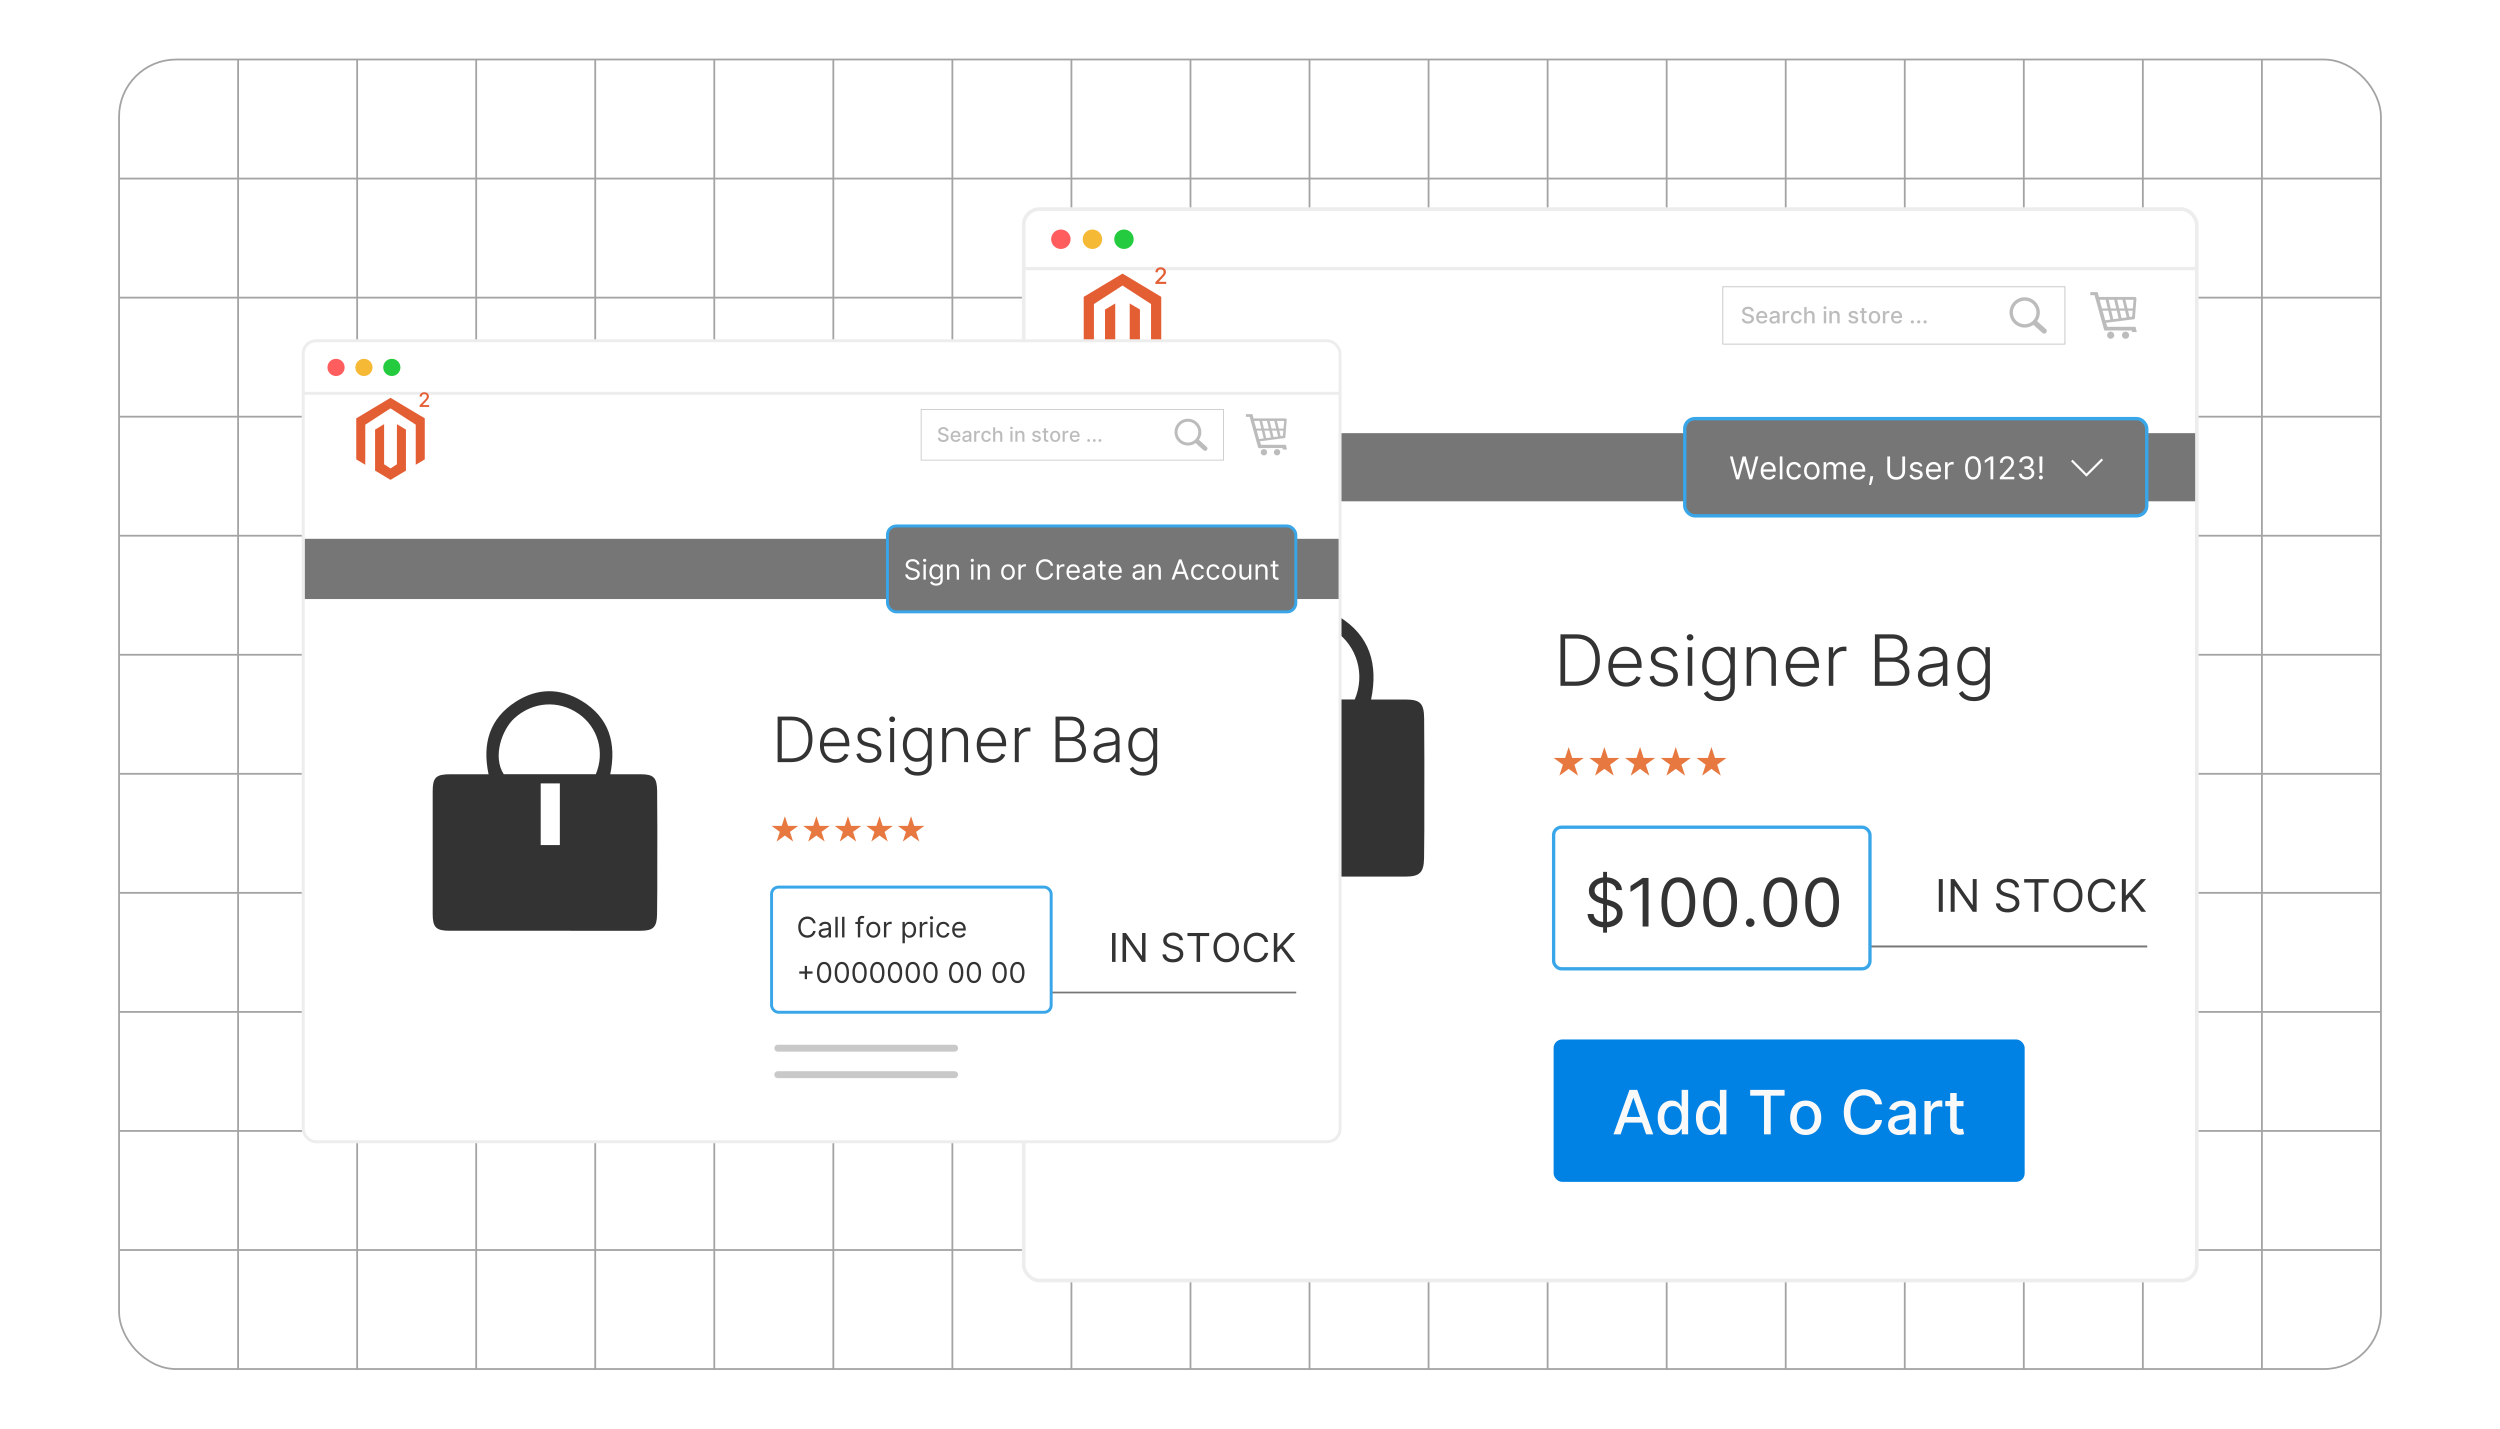 <?xml version="1.0" encoding="UTF-8"?><svg id="Layer_1" xmlns="http://www.w3.org/2000/svg" xmlns:xlink="http://www.w3.org/1999/xlink" viewBox="0 0 350 200"><defs><filter id="drop-shadow-1" filterUnits="userSpaceOnUse"><feOffset dx="0" dy="4.273"/><feGaussianBlur result="blur" stdDeviation="3.323"/><feFlood flood-color="#000" flood-opacity=".05"/><feComposite in2="blur" operator="in"/><feComposite in="SourceGraphic"/></filter><filter id="drop-shadow-2" filterUnits="userSpaceOnUse"><feOffset dx="0" dy="3.777"/><feGaussianBlur result="blur-2" stdDeviation="2.937"/><feFlood flood-color="#000" flood-opacity=".05"/><feComposite in2="blur-2" operator="in"/><feComposite in="SourceGraphic"/></filter></defs><line x1="333.333" y1="175" x2="16.667" y2="175" fill="none" stroke="#a3a3a3" stroke-miterlimit="10" stroke-width=".25"/><line x1="333.333" y1="158.333" x2="16.667" y2="158.333" fill="none" stroke="#a3a3a3" stroke-miterlimit="10" stroke-width=".25"/><line x1="333.333" y1="141.667" x2="16.667" y2="141.667" fill="none" stroke="#a3a3a3" stroke-miterlimit="10" stroke-width=".25"/><line x1="333.333" y1="125" x2="16.667" y2="125" fill="none" stroke="#a3a3a3" stroke-miterlimit="10" stroke-width=".25"/><line x1="333.333" y1="108.333" x2="16.667" y2="108.333" fill="none" stroke="#a3a3a3" stroke-miterlimit="10" stroke-width=".25"/><line x1="333.333" y1="91.667" x2="16.667" y2="91.667" fill="none" stroke="#a3a3a3" stroke-miterlimit="10" stroke-width=".25"/><line x1="333.333" y1="75" x2="16.667" y2="75" fill="none" stroke="#a3a3a3" stroke-miterlimit="10" stroke-width=".25"/><line x1="333.333" y1="58.333" x2="16.667" y2="58.333" fill="none" stroke="#a3a3a3" stroke-miterlimit="10" stroke-width=".25"/><line x1="333.333" y1="41.667" x2="16.667" y2="41.667" fill="none" stroke="#a3a3a3" stroke-miterlimit="10" stroke-width=".25"/><line x1="333.333" y1="25" x2="16.667" y2="25" fill="none" stroke="#a3a3a3" stroke-miterlimit="10" stroke-width=".25"/><line x1="33.333" y1="8.333" x2="33.333" y2="191.667" fill="none" stroke="#a3a3a3" stroke-miterlimit="10" stroke-width=".25"/><line x1="50" y1="8.333" x2="50" y2="191.667" fill="none" stroke="#a3a3a3" stroke-miterlimit="10" stroke-width=".25"/><line x1="66.667" y1="8.333" x2="66.667" y2="191.667" fill="none" stroke="#a3a3a3" stroke-miterlimit="10" stroke-width=".25"/><line x1="83.333" y1="8.333" x2="83.333" y2="191.667" fill="none" stroke="#a3a3a3" stroke-miterlimit="10" stroke-width=".25"/><line x1="100" y1="8.333" x2="100" y2="191.667" fill="none" stroke="#a3a3a3" stroke-miterlimit="10" stroke-width=".25"/><line x1="116.667" y1="8.333" x2="116.667" y2="191.667" fill="none" stroke="#a3a3a3" stroke-miterlimit="10" stroke-width=".25"/><line x1="133.333" y1="8.333" x2="133.333" y2="191.667" fill="none" stroke="#a3a3a3" stroke-miterlimit="10" stroke-width=".25"/><line x1="150" y1="8.333" x2="150" y2="191.667" fill="none" stroke="#a3a3a3" stroke-miterlimit="10" stroke-width=".25"/><line x1="166.667" y1="8.333" x2="166.667" y2="191.667" fill="none" stroke="#a3a3a3" stroke-miterlimit="10" stroke-width=".25"/><line x1="183.333" y1="8.333" x2="183.333" y2="191.667" fill="none" stroke="#a3a3a3" stroke-miterlimit="10" stroke-width=".25"/><line x1="200" y1="8.333" x2="200" y2="191.667" fill="none" stroke="#a3a3a3" stroke-miterlimit="10" stroke-width=".25"/><line x1="216.667" y1="8.333" x2="216.667" y2="191.667" fill="none" stroke="#a3a3a3" stroke-miterlimit="10" stroke-width=".25"/><line x1="233.333" y1="8.333" x2="233.333" y2="191.667" fill="none" stroke="#a3a3a3" stroke-miterlimit="10" stroke-width=".25"/><line x1="250" y1="8.333" x2="250" y2="191.667" fill="none" stroke="#a3a3a3" stroke-miterlimit="10" stroke-width=".25"/><line x1="266.667" y1="8.333" x2="266.667" y2="191.667" fill="none" stroke="#a3a3a3" stroke-miterlimit="10" stroke-width=".25"/><line x1="283.333" y1="8.333" x2="283.333" y2="191.667" fill="none" stroke="#a3a3a3" stroke-miterlimit="10" stroke-width=".25"/><line x1="300" y1="8.333" x2="300" y2="191.667" fill="none" stroke="#a3a3a3" stroke-miterlimit="10" stroke-width=".25"/><line x1="316.667" y1="8.333" x2="316.667" y2="191.667" fill="none" stroke="#a3a3a3" stroke-miterlimit="10" stroke-width=".25"/><rect x="16.667" y="8.333" width="316.667" height="183.333" rx="8.003" ry="8.003" fill="none" stroke="#a3a3a3" stroke-miterlimit="10" stroke-width=".25"/><g filter="url(#drop-shadow-1)"><rect x="143.321" y="25" width="164.229" height="150" rx="2.187" ry="2.187" fill="#fff" stroke="#ededed" stroke-miterlimit="10" stroke-width=".516"/><line x1="143.321" y1="33.329" x2="307.549" y2="33.329" fill="none" stroke="#ededed" stroke-miterlimit="10" stroke-width=".475"/><circle cx="148.521" cy="29.22" r="1.362" fill="#ff5d5e" stroke-width="0"/><circle cx="152.938" cy="29.22" r="1.362" fill="#f5b935" stroke-width="0"/><circle cx="157.355" cy="29.22" r="1.362" fill="#24cb3f" stroke-width="0"/></g><g id="LOGO"><polygon points="162.575 41.557 162.575 48.058 161.144 48.916 161.144 42.564 157.148 39.976 153.151 42.564 153.151 48.916 151.72 48.058 151.72 41.557 157.148 38.306 162.575 41.557" fill="#e45e34" stroke-width="0"/><polygon points="159.593 43.339 159.593 49.84 158.603 50.433 157.148 51.305 155.691 50.433 154.702 49.84 154.702 43.339 156.134 42.481 156.134 48.833 157.148 49.489 158.161 48.833 158.161 42.481 159.593 43.339" fill="#e45e34" stroke-width="0"/></g><path d="M161.755,39.752v-.251l.777-.806c.083-.087.152-.165.206-.23.054-.066.095-.129.122-.189.027-.06.041-.124.041-.191,0-.076-.018-.143-.054-.198-.036-.056-.085-.099-.147-.129s-.132-.045-.21-.045c-.082,0-.154.017-.215.05-.062.034-.108.082-.142.143-.033.062-.049.133-.049.215h-.331c0-.14.032-.262.097-.367.064-.105.152-.186.265-.244s.24-.087.383-.087c.145,0,.271.029.382.086s.197.135.259.233c.062.098.093.209.093.333,0,.085-.016.169-.048.25s-.087.172-.166.272-.188.221-.328.363l-.457.479v.017h1.035v.297h-1.513Z" fill="#e45e34" stroke-width="0"/><rect x="241.196" y="40.152" width="47.895" height="8.023" fill="#fff" stroke="#bcbcbc" stroke-miterlimit="10" stroke-width=".111"/><path d="M245.186,43.575c-.012-.106-.061-.188-.147-.247s-.196-.088-.327-.088c-.095,0-.176.015-.244.044-.069.029-.122.07-.16.121-.038.051-.057.109-.057.174,0,.054.013.102.039.141.025.04.06.073.102.099s.088.049.137.066c.048.018.095.032.14.043l.225.058c.073.018.147.042.225.073.077.031.148.071.215.121.065.05.118.112.159.186.041.074.062.163.062.266,0,.13-.034.245-.101.346-.067.101-.164.181-.29.239-.127.058-.28.087-.459.087-.172,0-.321-.027-.446-.082-.126-.054-.224-.132-.295-.232s-.11-.22-.118-.358h.348c.007.083.034.152.081.207.048.055.108.096.183.122.075.027.156.04.245.04.099,0,.186-.016.262-.046.077-.031.138-.075.182-.13s.065-.121.065-.195c0-.068-.019-.124-.058-.167-.038-.043-.09-.08-.155-.108s-.14-.053-.222-.075l-.271-.074c-.184-.05-.329-.124-.437-.221s-.161-.226-.161-.386c0-.132.036-.248.108-.347.071-.099.169-.175.291-.23.123-.055.261-.083.415-.083.155,0,.293.027.412.082.119.054.213.129.281.225.069.095.104.205.108.328h-.335Z" fill="#bcbcbc" stroke-width="0"/><path d="M246.681,45.302c-.17,0-.316-.036-.438-.109-.122-.073-.216-.175-.282-.308s-.099-.288-.099-.467c0-.176.032-.332.099-.466.066-.135.159-.24.278-.315.119-.076.259-.113.419-.113.097,0,.19.016.282.048.091.032.173.083.245.151.072.069.13.158.172.268s.062.242.062.398v.119h-1.368v-.251h1.04c0-.088-.019-.167-.054-.235-.036-.068-.087-.122-.151-.162-.064-.04-.14-.06-.227-.06-.095,0-.177.023-.246.069-.07.046-.124.106-.161.179-.038.074-.057.154-.057.239v.196c0,.115.02.213.061.294.041.081.098.142.171.184.073.042.159.063.257.063.063,0,.121-.009.174-.027.053-.019.098-.046.136-.083s.067-.082.087-.136l.317.057c-.025.094-.07.175-.136.245s-.147.124-.246.163c-.098.039-.21.058-.335.058Z" fill="#bcbcbc" stroke-width="0"/><path d="M248.294,45.306c-.109,0-.208-.021-.296-.061-.089-.041-.158-.1-.209-.178-.052-.078-.077-.173-.077-.286,0-.097.019-.177.056-.24.038-.062.088-.112.151-.149s.135-.064.214-.083c.078-.019.158-.033.239-.042.104-.012.187-.022.251-.03s.111-.021.141-.039.044-.047.044-.087v-.008c0-.098-.028-.174-.083-.228-.055-.054-.137-.081-.245-.081-.112,0-.201.025-.266.075s-.109.105-.134.166l-.315-.072c.037-.105.092-.189.164-.254.072-.065.155-.112.25-.142.094-.029.192-.044.297-.044.068,0,.142.008.219.024s.15.045.218.088c.067.043.123.104.166.182.044.079.065.181.065.307v1.144h-.327v-.235h-.014c-.021.043-.055.086-.098.128-.043.042-.099.077-.167.104-.068.028-.149.042-.244.042ZM248.366,45.037c.093,0,.173-.018.238-.055.066-.037.117-.085.151-.144.035-.06.053-.124.053-.191v-.222c-.013.012-.035.023-.069.033-.034.01-.072.019-.116.026-.043.007-.085.014-.126.019-.041.006-.076.01-.104.014-.065.008-.124.022-.178.042s-.096.047-.128.083c-.031.036-.048.084-.048.144,0,.083.031.146.093.188.061.042.139.063.233.063Z" fill="#bcbcbc" stroke-width="0"/><path d="M249.59,45.268v-1.722h.323v.273h.019c.031-.093.087-.166.166-.219.08-.053.17-.08.271-.08.021,0,.045 0.0.074.002.028.002.051.003.067.006v.321c-.013-.004-.037-.008-.071-.013s-.069-.007-.104-.007c-.079,0-.149.017-.211.05-.062.034-.11.08-.146.138s-.054.125-.054.2v1.051h-.335Z" fill="#bcbcbc" stroke-width="0"/><path d="M251.527,45.302c-.166,0-.31-.038-.43-.114-.12-.076-.212-.181-.276-.314s-.096-.287-.096-.459c0-.175.032-.33.099-.463.065-.134.158-.239.277-.314.12-.076.261-.113.423-.113.131,0,.247.024.35.072s.186.116.248.202c.063.087.101.188.113.304h-.326c-.019-.081-.06-.15-.123-.208-.063-.058-.149-.087-.256-.087-.094,0-.176.024-.245.074-.07.049-.124.118-.163.208-.039.09-.059.196-.059.319,0,.125.02.234.058.325.038.091.092.162.162.212.069.05.152.075.247.075.063,0,.121-.012.173-.035s.096-.057.131-.102c.036-.044.061-.097.075-.159h.326c-.013.111-.049.211-.109.298s-.141.156-.242.206c-.102.05-.22.075-.356.075Z" fill="#bcbcbc" stroke-width="0"/><path d="M252.93,44.245v1.022h-.335v-2.296h.33v.854h.021c.04-.093.103-.167.186-.221.083-.054.19-.082.324-.082.118,0,.222.024.311.073.089.049.157.121.206.217.049.096.073.216.073.359v1.095h-.335v-1.055c0-.126-.032-.225-.098-.294-.064-.07-.155-.105-.271-.105-.079,0-.149.017-.212.051s-.111.083-.147.147c-.035.064-.053.143-.053.233Z" fill="#bcbcbc" stroke-width="0"/><path d="M255.5,43.28c-.059,0-.108-.02-.149-.059-.042-.039-.062-.086-.062-.141,0-.055.021-.103.062-.142.041-.04.091-.059.149-.059s.108.02.149.059c.042.039.062.086.062.141,0,.055-.021.103-.062.142-.041.039-.091.059-.149.059ZM255.331,45.268v-1.722h.335v1.722h-.335Z" fill="#bcbcbc" stroke-width="0"/><path d="M256.452,44.245v1.022h-.335v-1.722h.321v.28h.021c.04-.091.102-.165.187-.22.085-.056.192-.083.321-.083.117,0,.22.024.309.073.088.049.156.122.205.218.048.096.072.215.072.357v1.095h-.335v-1.055c0-.125-.032-.223-.098-.293-.064-.07-.154-.106-.268-.106-.078,0-.146.017-.207.051s-.107.083-.143.147c-.034.064-.052.143-.052.233Z" fill="#bcbcbc" stroke-width="0"/><path d="M260.129,43.966l-.304.054c-.013-.039-.033-.076-.061-.111-.026-.035-.063-.064-.11-.086-.046-.022-.104-.034-.174-.034-.095,0-.174.021-.237.063-.063.042-.095.096-.095.163,0,.057.021.104.063.139s.111.064.206.086l.273.063c.158.037.276.093.354.169s.116.175.116.297c0,.103-.029.195-.089.275-.06.081-.142.144-.248.189-.105.045-.228.068-.366.068-.193,0-.351-.041-.473-.124-.121-.083-.196-.2-.224-.353l.323-.049c.021.084.062.148.125.191s.145.064.245.064c.11,0,.198-.023.264-.069s.099-.103.099-.169c0-.054-.021-.099-.06-.136-.04-.037-.102-.064-.184-.083l-.292-.064c-.16-.037-.279-.095-.355-.175-.076-.08-.115-.182-.115-.304,0-.102.028-.19.086-.267.057-.076.135-.136.235-.179.1-.043.215-.064.344-.064.187,0,.333.04.439.121.106.08.178.188.212.322Z" fill="#bcbcbc" stroke-width="0"/><path d="M261.334,43.546v.269h-.94v-.269h.94ZM260.646,43.133h.335v1.629c0,.065.01.114.029.146.02.033.045.055.076.066.03.011.064.017.101.017.027,0,.051-.002.071-.005.02-.004.035-.007.047-.009l.061.277c-.02.008-.047.015-.083.023-.036.008-.081.012-.135.013-.088.001-.17-.014-.246-.047-.076-.033-.139-.083-.186-.152s-.07-.155-.07-.259v-1.698Z" fill="#bcbcbc" stroke-width="0"/><path d="M262.429,45.302c-.161,0-.302-.037-.422-.111-.121-.074-.214-.178-.28-.311s-.1-.289-.1-.466c0-.179.033-.335.1-.469s.159-.237.28-.312c.12-.074.261-.111.422-.111.162,0,.303.037.423.111.12.074.214.178.28.312s.1.29.1.469c0,.178-.033.333-.1.466s-.16.236-.28.311c-.12.074-.261.111-.423.111ZM262.431,45.021c.104,0,.19-.028.26-.083.068-.055.119-.129.153-.221.033-.092.05-.193.05-.304,0-.11-.017-.211-.05-.303-.034-.092-.085-.167-.153-.223-.069-.056-.155-.084-.26-.084-.105,0-.193.028-.262.084-.069.056-.121.13-.154.223s-.05.193-.05.303c0,.11.017.212.05.304s.085.166.154.221c.068.055.156.083.262.083Z" fill="#bcbcbc" stroke-width="0"/><path d="M263.604,45.268v-1.722h.323v.273h.019c.031-.093.087-.166.166-.219.08-.053.17-.08.271-.08.021,0,.045 0.0.074.002.028.002.051.003.067.006v.321c-.013-.004-.037-.008-.071-.013s-.069-.007-.104-.007c-.079,0-.149.017-.211.05-.062.034-.11.08-.146.138s-.054.125-.054.2v1.051h-.335Z" fill="#bcbcbc" stroke-width="0"/><path d="M265.56,45.302c-.17,0-.316-.036-.438-.109-.122-.073-.216-.175-.282-.308s-.099-.288-.099-.467c0-.176.032-.332.099-.466.066-.135.159-.24.278-.315.119-.076.259-.113.419-.113.097,0,.19.016.282.048.091.032.173.083.245.151.072.069.13.158.172.268s.062.242.062.398v.119h-1.368v-.251h1.04c0-.088-.019-.167-.054-.235-.036-.068-.087-.122-.151-.162-.064-.04-.14-.06-.227-.06-.095,0-.177.023-.246.069-.07.046-.124.106-.161.179-.038.074-.057.154-.057.239v.196c0,.115.02.213.061.294.041.081.098.142.171.184.073.042.159.063.257.063.063,0,.121-.009.174-.027.053-.019.098-.046.136-.083s.067-.082.087-.136l.317.057c-.025.094-.07.175-.136.245s-.147.124-.246.163c-.098.039-.21.058-.335.058Z" fill="#bcbcbc" stroke-width="0"/><path d="M267.729,45.289c-.062,0-.114-.022-.158-.066-.044-.043-.066-.096-.066-.159,0-.061.022-.114.066-.157.044-.044.097-.065.158-.065s.114.021.158.065c.044.043.065.096.065.157,0,.042-.01.079-.03.113-.021.034-.048.061-.081.082-.034.02-.071.03-.112.03Z" fill="#bcbcbc" stroke-width="0"/><path d="M268.622,45.289c-.062,0-.114-.022-.158-.066-.044-.043-.066-.096-.066-.159,0-.061.022-.114.066-.157.044-.044.097-.065.158-.065s.114.021.158.065c.044.043.065.096.065.157,0,.042-.01.079-.03.113-.021.034-.048.061-.081.082-.034.02-.071.03-.112.03Z" fill="#bcbcbc" stroke-width="0"/><path d="M269.516,45.289c-.062,0-.114-.022-.158-.066-.044-.043-.066-.096-.066-.159,0-.061.022-.114.066-.157.044-.044.097-.065.158-.065s.114.021.158.065c.044.043.065.096.065.157,0,.042-.01.079-.03.113-.021.034-.048.061-.081.082-.034.02-.071.03-.112.03Z" fill="#bcbcbc" stroke-width="0"/><path d="M283.453,41.618h.001v0c.586 0,1.117.238,1.502.622.384.384.621.914.622,1.5h0v.003h-0c-0.0.236-.039.463-.11.675-.012.036-.024.07-.037.102v0c-.061.156-.141.303-.236.438l1.236,1.111.001.001.007.006 0.0 0c.07.066.108.155.113.246.005.089-.023.181-.084.254l-0.0.001-.007.009-.001.001-.006.007-.001.001c-.067.07-.155.108-.246.112-.089.005-.18-.023-.254-.084l-.001-0-.009-.007-.001-.001-1.264-1.136c-.037.026-.076.051-.114.075-.052.032-.107.062-.162.09-.285.142-.606.222-.946.222v0h-.001v-0c-.586-0-1.117-.238-1.502-.622-.384-.384-.621-.914-.622-1.5h-0v-.002h0c0-.586.238-1.117.622-1.502.384-.384.914-.621,1.5-.622v-0h.001ZM283.453,42.095v0h-.002v-0c-.454 0-.866.185-1.164.483-.298.298-.483.71-.483,1.164h0v.002h-0c0.0.454.185.865.483,1.164.298.298.71.483,1.164.483v-0h.002v0c.454-0.0.866-.185,1.164-.483.298-.298.483-.71.483-1.164h-0v-.002h0c-0-.454-.185-.866-.483-1.164-.298-.298-.71-.483-1.164-.483h0Z" fill="#bcbcbc" stroke-width="0"/><path d="M293.844,41.567h4.961c.324,0,.307.131.279.466l-.185,2.352c-.031.375-.005.284-.402.341l-3.649.464.193.56h3.93c.053.199.125.523.179.744h-.653l-.063-.227h-3.14c-.72-.012-.648.183-.821-.44l-1.238-4.5h-.594v-.431h1.043c.048.181.115.487.161.67h0ZM295.496,46.423c.278,0,.504.226.504.504,0,.279-.225.504-.504.504s-.504-.225-.504-.504c0-.278.225-.504.504-.504h0ZM297.575,46.423c.278,0,.504.226.504.504,0,.279-.226.504-.504.504-.279,0-.504-.225-.504-.504,0-.278.225-.504.504-.504h0ZM294.278,43.187h.803l-.291-1.218c-.287,0-.57-.001-.847-.001l.098.365.003-.001.234.854h0ZM295.21,41.969l.291,1.218h.773l-.292-1.217-.772-.001h0ZM296.402,41.971l.292,1.216h.74l-.291-1.215-.741-.001h0ZM297.563,41.972l.291,1.215h.74l.082-.976c.023-.272.071-.238-.193-.238-.301-.001-.609-.001-.92-.001h0ZM298.569,43.496h-.64l.211.881.052-.007c.323-.046.301.028.327-.277l.05-.597h0ZM297.733,44.433l-.224-.936h-.739l.248,1.034.715-.097h0ZM296.611,44.585l-.262-1.09h-.774l.286,1.192.75-.102h0ZM295.454,44.743l-.298-1.247h-.792l.37,1.345.72-.098h0Z" fill="#bcbcbc" fill-rule="evenodd" stroke-width="0"/><path d="M172.678,97.934c-1.031-4.899.179-8.84,4.312-11.492,3.386-2.173,7.019-2.217,10.461-.117,4.342,2.65,5.512,6.696,4.504,11.607,1.671,0,3.273-.01,4.875.002,1.979.015,2.525.523,2.55,2.619.047,3.913.026,7.827.025,11.74-.001,2.627.012,5.254-.037,7.88-.037,2.008-.623,2.551-2.639,2.552-10.078.005-20.157.004-30.235-.001-2.127-.001-2.663-.538-2.665-2.642-.004-6.487-.003-12.973-0-19.46.001-2.182.521-2.683,2.764-2.687,1.977-.003,3.953-.001,6.086-.001ZM189.662,97.929c1.485-3.491.339-7.447-2.71-9.569-3.208-2.233-7.287-1.917-10.174.698-1.949,1.765-3.505,6.047-1.696,8.871h14.581ZM183.971,109.156v-9.774h-3.032v9.774h3.032Z" fill="#333" stroke-width="0"/><rect x="143.577" y="60.641" width="163.743" height="9.542" fill="#767676" stroke-width="0"/><rect x="235.863" y="58.608" width="64.684" height="13.607" rx="1.407" ry="1.407" fill="#767676" stroke="#38a6e8" stroke-miterlimit="10" stroke-width=".469"/><path d="M243.059,67.106l-.876-3.204h.395l.669,2.61h.031l.683-2.61h.438l.683,2.61h.031l.67-2.61h.394l-.876,3.204h-.4l-.707-2.553h-.025l-.707,2.553h-.4Z" fill="#fff" stroke-width="0"/><path d="M247.614,67.157c-.231,0-.432-.052-.599-.154s-.296-.247-.387-.432c-.09-.185-.135-.401-.135-.647s.045-.463.135-.652c.091-.188.217-.335.379-.441s.352-.159.568-.159c.125,0,.249.021.371.062.122.042.233.109.333.203.101.093.18.217.239.37.06.153.09.342.09.566v.157h-1.853v-.319h1.477c0-.136-.026-.256-.08-.363s-.13-.19-.229-.252-.215-.092-.349-.092c-.146,0-.273.036-.381.109-.106.072-.188.167-.246.282s-.086.24-.086.372v.213c0,.182.031.335.095.461.062.125.15.221.264.286.112.065.243.098.393.098.097,0,.185-.014.264-.042.078-.027.146-.069.204-.125.057-.056.102-.125.133-.209l.356.1c-.037.121-.101.228-.189.318-.089.091-.198.163-.328.213-.131.051-.277.076-.439.076Z" fill="#fff" stroke-width="0"/><path d="M249.542,63.902v3.204h-.369v-3.204h.369Z" fill="#fff" stroke-width="0"/><path d="M251.194,67.157c-.226,0-.42-.053-.582-.16-.163-.106-.288-.253-.376-.44-.087-.187-.131-.4-.131-.64,0-.244.045-.459.135-.647.091-.187.217-.333.379-.439s.352-.159.568-.159c.169,0,.321.031.457.094s.247.15.333.263c.087.113.141.244.161.395h-.369c-.028-.11-.091-.207-.187-.292-.097-.085-.227-.127-.389-.127-.145,0-.271.037-.378.112-.108.075-.192.179-.252.314-.061.135-.09.293-.09.475,0,.186.029.348.088.485.06.138.143.245.251.32.107.076.234.114.381.114.096,0,.183-.017.261-.05.078-.034.145-.082.199-.144.054-.062.093-.138.115-.225h.369c-.021.142-.072.269-.154.382-.081.113-.189.203-.323.269s-.29.1-.467.1Z" fill="#fff" stroke-width="0"/><path d="M253.653,67.157c-.218,0-.407-.052-.57-.155-.163-.103-.291-.248-.382-.433-.092-.186-.137-.403-.137-.651,0-.25.045-.469.137-.655.091-.187.219-.332.382-.435.163-.104.353-.155.57-.155.217,0,.406.051.57.155.163.103.29.248.381.435.092.187.138.405.138.655,0,.248-.046.465-.138.651-.091.186-.218.33-.381.433-.164.104-.354.155-.57.155ZM253.653,66.825c.164,0,.3-.042.406-.126s.186-.196.236-.333.077-.287.077-.447-.026-.31-.077-.449c-.051-.139-.13-.251-.236-.336s-.242-.128-.406-.128c-.165,0-.301.043-.407.128s-.185.197-.236.336c-.051.139-.076.288-.076.449s.025.31.076.447c.052.138.13.249.236.333s.242.126.407.126Z" fill="#fff" stroke-width="0"/><path d="M255.305,67.106v-2.403h.356v.375h.031c.051-.128.131-.228.243-.3.111-.071.245-.107.401-.107.159,0,.291.036.396.107.106.072.188.171.248.3h.025c.062-.124.153-.223.276-.296.123-.074.271-.11.443-.11.215,0,.391.067.527.201.137.134.205.343.205.625v1.608h-.37v-1.608c0-.177-.048-.304-.145-.38-.098-.076-.212-.114-.343-.114-.169,0-.3.051-.393.152-.093.102-.14.23-.14.386v1.564h-.375v-1.646c0-.136-.045-.247-.134-.331-.088-.084-.202-.126-.342-.126-.097,0-.186.025-.269.077s-.149.122-.2.212-.076.194-.076.312v1.502h-.369Z" fill="#fff" stroke-width="0"/><path d="M260.143,67.157c-.231,0-.432-.052-.599-.154s-.296-.247-.387-.432c-.09-.185-.135-.401-.135-.647s.045-.463.135-.652c.091-.188.217-.335.379-.441s.352-.159.568-.159c.125,0,.249.021.371.062.122.042.233.109.333.203.101.093.18.217.239.37.06.153.09.342.09.566v.157h-1.853v-.319h1.477c0-.136-.026-.256-.08-.363s-.13-.19-.229-.252-.215-.092-.349-.092c-.146,0-.273.036-.381.109-.106.072-.188.167-.246.282s-.086.24-.086.372v.213c0,.182.031.335.095.461.062.125.15.221.264.286.112.065.243.098.393.098.097,0,.185-.014.264-.042.078-.027.146-.069.204-.125.057-.056.102-.125.133-.209l.356.1c-.037.121-.101.228-.189.318-.089.091-.198.163-.328.213-.131.051-.277.076-.439.076Z" fill="#fff" stroke-width="0"/><path d="M262.251,66.668l-.025.169c-.018.119-.044.246-.08.382-.036.135-.073.263-.112.383-.038.12-.07.215-.095.286h-.282c.014-.067.031-.155.054-.265.021-.109.044-.231.066-.367.022-.135.041-.273.056-.414l.019-.175h.4Z" fill="#fff" stroke-width="0"/><path d="M266.324,63.902h.389v2.122c0,.219-.052.414-.154.586-.103.171-.248.307-.435.405-.187.098-.405.147-.657.147-.251,0-.47-.049-.656-.147-.188-.099-.332-.234-.435-.405-.103-.172-.154-.367-.154-.586v-2.122h.389v2.09c0,.156.034.295.103.417.069.122.167.217.295.286s.281.104.459.104c.179,0,.332-.035.46-.104.129-.069.227-.165.295-.286s.103-.261.103-.417v-2.09Z" fill="#fff" stroke-width="0"/><path d="M269.141,65.242l-.332.094c-.021-.055-.051-.109-.091-.162-.041-.053-.095-.096-.164-.131-.068-.034-.157-.052-.265-.052-.146,0-.269.034-.366.101s-.146.152-.146.256c0,.092.033.164.101.217.066.053.171.098.312.133l.356.088c.215.052.375.132.48.238.105.107.158.245.158.413,0,.138-.04.261-.118.369-.079.108-.188.194-.329.256-.142.062-.305.094-.491.094-.245,0-.448-.053-.609-.16-.16-.106-.262-.262-.305-.466l.351-.087c.033.129.097.226.19.291.093.065.215.097.366.097.172,0,.31-.037.411-.11.102-.073.152-.162.152-.265,0-.083-.029-.153-.088-.21-.059-.057-.147-.099-.269-.127l-.4-.094c-.221-.052-.382-.133-.484-.243-.103-.11-.154-.248-.154-.414,0-.135.038-.255.115-.36.076-.104.182-.186.314-.246.133-.059.283-.089.452-.089.238,0,.425.052.562.156.136.104.232.242.29.413Z" fill="#fff" stroke-width="0"/><path d="M270.749,67.157c-.231,0-.432-.052-.599-.154s-.296-.247-.387-.432c-.09-.185-.135-.401-.135-.647s.045-.463.135-.652c.091-.188.217-.335.379-.441s.352-.159.568-.159c.125,0,.249.021.371.062.122.042.233.109.333.203.101.093.18.217.239.37.06.153.09.342.09.566v.157h-1.853v-.319h1.477c0-.136-.026-.256-.08-.363s-.13-.19-.229-.252-.215-.092-.349-.092c-.146,0-.273.036-.381.109-.106.072-.188.167-.246.282s-.086.24-.086.372v.213c0,.182.031.335.095.461.062.125.15.221.264.286.112.065.243.098.393.098.097,0,.185-.014.264-.042.078-.027.146-.069.204-.125.057-.056.102-.125.133-.209l.356.1c-.037.121-.101.228-.189.318-.089.091-.198.163-.328.213-.131.051-.277.076-.439.076Z" fill="#fff" stroke-width="0"/><path d="M272.307,67.106v-2.403h.356v.363h.025c.044-.119.123-.215.237-.29.115-.074.244-.111.389-.111.026,0,.061 0.0.102.001.04.001.071.002.092.005v.375c-.012-.003-.041-.008-.085-.015s-.091-.01-.14-.01c-.117,0-.222.024-.312.073-.091.049-.163.115-.216.2-.053.085-.079.182-.079.291v1.521h-.369Z" fill="#fff" stroke-width="0"/><path d="M276.224,67.15c-.236,0-.437-.064-.603-.193s-.293-.316-.38-.562c-.088-.246-.132-.542-.132-.891,0-.346.044-.642.132-.888.089-.246.216-.434.382-.563.167-.13.366-.195.601-.195.233,0,.434.065.6.195.166.129.294.317.382.563s.132.542.132.888c0,.349-.044.646-.131.891-.088.246-.215.433-.381.562-.165.129-.366.193-.602.193ZM276.224,66.806c.233,0,.415-.113.544-.338.13-.226.194-.546.194-.964,0-.277-.029-.514-.089-.708-.059-.195-.144-.344-.253-.446-.11-.103-.242-.153-.396-.153-.231,0-.413.114-.543.342-.131.228-.195.55-.195.966,0,.277.028.513.087.707.059.194.143.342.253.443s.243.152.398.152Z" fill="#fff" stroke-width="0"/><path d="M279.059,63.902v3.204h-.388v-2.797h-.019l-.782.52v-.394l.801-.532h.388Z" fill="#fff" stroke-width="0"/><path d="M279.979,67.106v-.282l1.058-1.158c.124-.135.226-.253.307-.354.08-.101.14-.196.179-.285.039-.089.059-.183.059-.281,0-.113-.026-.21-.08-.293-.055-.082-.128-.146-.221-.19-.093-.045-.196-.067-.312-.067-.123,0-.23.025-.321.076-.092.051-.162.121-.211.212-.05.091-.075.197-.075.319h-.369c0-.188.044-.353.13-.495.087-.142.205-.252.354-.332.149-.079.318-.119.505-.119.188,0,.354.04.499.119.145.08.259.186.341.321s.124.284.124.449c0,.118-.021.232-.063.345s-.115.237-.219.374c-.104.137-.248.304-.432.501l-.72.77v.025h1.489v.344h-2.021Z" fill="#fff" stroke-width="0"/><path d="M283.727,67.15c-.206,0-.391-.036-.552-.106s-.288-.17-.383-.296c-.095-.127-.146-.274-.154-.442h.395c.008.103.044.192.106.267s.145.132.245.173c.102.041.214.061.337.061.138,0,.26-.024.366-.072.106-.048.189-.114.25-.2.061-.085.091-.185.091-.297,0-.118-.029-.222-.088-.312-.059-.09-.144-.161-.257-.212-.112-.051-.25-.077-.413-.077h-.256v-.344h.256c.128,0,.239-.022.336-.069.097-.045.172-.11.227-.194s.083-.181.083-.294c0-.108-.024-.203-.072-.283s-.115-.143-.203-.188c-.087-.045-.189-.067-.307-.067-.111,0-.215.02-.312.06s-.177.098-.238.174-.096.167-.101.273h-.375c.006-.168.057-.315.151-.442.095-.127.22-.226.373-.296.154-.071.323-.106.508-.106.198,0,.368.04.51.12.142.08.251.185.327.315s.114.271.114.422c0,.181-.047.334-.142.462-.095.127-.223.215-.384.264v.025c.202.034.36.119.474.257s.171.309.171.513c0,.174-.048.33-.142.468-.095.138-.224.247-.386.326-.163.08-.348.119-.556.119Z" fill="#fff" stroke-width="0"/><path d="M285.729,67.131c-.077,0-.144-.027-.198-.083-.056-.055-.083-.121-.083-.198s.027-.144.083-.199c.055-.056.121-.083.198-.083s.144.027.198.083c.056.055.083.122.083.199,0,.051-.013.098-.038.141s-.06.077-.102.103c-.042.025-.09.038-.142.038ZM285.941,63.902l-.031,2.303h-.363l-.031-2.303h.426Z" fill="#fff" stroke-width="0"/><path d="M220.577,96.016h-2.112v-7.209h2.239c.688,0,1.275.144,1.765.43s.864.697,1.125,1.232.391,1.177.391,1.925c0,.756-.133,1.404-.399,1.945s-.653.956-1.161,1.244c-.509.289-1.124.433-1.847.433ZM219.123,95.424h1.415c.62,0,1.139-.122,1.557-.366.417-.244.73-.592.939-1.045.209-.453.313-.993.313-1.619-.003-.622-.105-1.157-.309-1.605s-.503-.792-.9-1.031c-.398-.239-.89-.359-1.474-.359h-1.542v6.026Z" fill="#333" stroke-width="0"/><path d="M227.631,96.128c-.504,0-.94-.118-1.309-.354-.369-.236-.653-.563-.854-.982-.2-.419-.301-.902-.301-1.448,0-.544.101-1.029.301-1.452.201-.424.479-.755.835-.996s.767-.361,1.233-.361c.293,0,.576.053.849.16.271.107.517.27.733.489s.389.495.516.827.19.725.19,1.177v.31h-4.224v-.553h3.583c0-.347-.07-.66-.21-.938-.14-.278-.333-.498-.58-.66-.248-.162-.533-.243-.857-.243-.343,0-.645.091-.904.274-.261.183-.465.425-.611.725s-.221.629-.224.986v.331c0,.43.075.804.224,1.125.149.32.361.569.636.745s.6.264.975.264c.256,0,.48-.04.675-.12.193-.08.356-.188.489-.322.132-.135.232-.283.301-.445l.595.194c-.082.228-.217.438-.403.63s-.419.347-.696.463c-.278.116-.599.174-.96.174Z" fill="#333" stroke-width="0"/><path d="M234.833,91.795l-.574.162c-.056-.162-.136-.309-.239-.44s-.237-.236-.403-.313c-.165-.078-.37-.116-.614-.116-.365,0-.666.087-.9.26-.235.174-.353.398-.353.672,0,.232.081.42.241.565.161.145.409.259.745.343l.816.201c.452.11.792.285,1.019.524s.34.54.34.901c0,.305-.084.576-.253.813-.169.237-.404.423-.706.558s-.65.203-1.047.203c-.528,0-.964-.119-1.307-.357s-.562-.583-.658-1.033l.603-.148c.077.322.229.564.455.729.227.164.525.246.896.246.415,0,.747-.093.996-.28.248-.187.373-.42.373-.702,0-.218-.073-.402-.219-.551s-.365-.259-.661-.329l-.884-.211c-.47-.112-.816-.291-1.042-.535-.226-.244-.338-.547-.338-.908,0-.298.081-.561.243-.787.162-.227.385-.404.669-.534.283-.129.607-.193.971-.193.495,0,.892.112,1.188.336s.511.532.643.924Z" fill="#333" stroke-width="0"/><path d="M236.609,89.68c-.129,0-.239-.044-.331-.132-.091-.088-.137-.194-.137-.319,0-.124.046-.23.139-.318s.202-.132.329-.132c.129,0,.239.044.331.132s.138.194.138.318c0,.125-.047.231-.14.319s-.202.132-.329.132ZM236.289,96.016v-5.407h.63v5.407h-.63Z" fill="#333" stroke-width="0"/><path d="M240.644,98.156c-.368,0-.69-.047-.968-.143s-.511-.225-.7-.389c-.19-.164-.338-.348-.443-.552l.514-.338c.077.136.181.27.312.401.13.131.3.241.51.328s.469.13.776.13c.479,0,.865-.12,1.16-.359.294-.239.441-.611.441-1.116v-1.218h-.056c-.073.164-.178.328-.313.491-.137.164-.314.299-.533.407-.22.108-.491.162-.815.162-.432,0-.814-.107-1.149-.32-.334-.214-.597-.52-.788-.917-.191-.398-.287-.873-.287-1.424,0-.547.094-1.028.28-1.443.187-.415.447-.739.783-.971.335-.232.726-.349,1.172-.349.331,0,.605.058.823.174.219.116.395.26.526.431.133.171.236.338.312.5h.063v-1.031h.612v5.547c0,.458-.097.834-.292,1.13-.194.296-.46.515-.795.657-.336.142-.717.213-1.145.213ZM240.602,95.386c.348,0,.645-.084.891-.252.246-.167.436-.409.566-.723.132-.314.197-.689.197-1.123,0-.422-.064-.797-.193-1.125s-.316-.585-.562-.774-.545-.283-.899-.283c-.361,0-.667.097-.915.292-.249.195-.437.457-.563.787-.127.33-.19.698-.19,1.104,0,.413.065.777.194,1.093.129.315.317.562.566.739.249.177.552.266.908.266Z" fill="#333" stroke-width="0"/><path d="M245.164,92.637v3.379h-.627v-5.407h.609v.849h.056c.127-.277.324-.5.594-.667.269-.168.601-.252.997-.252.364,0,.684.076.96.227.275.151.49.374.644.667.154.293.23.654.23,1.081v3.502h-.626v-3.463c0-.444-.124-.794-.372-1.053-.247-.258-.578-.387-.994-.387-.284,0-.536.061-.757.183s-.395.297-.522.526c-.128.229-.191.5-.191.815Z" fill="#333" stroke-width="0"/><path d="M252.467,96.128c-.504,0-.94-.118-1.309-.354-.369-.236-.653-.563-.854-.982-.2-.419-.301-.902-.301-1.448,0-.544.101-1.029.301-1.452.201-.424.479-.755.835-.996s.767-.361,1.233-.361c.293,0,.576.053.849.16.271.107.517.27.733.489s.389.495.516.827.19.725.19,1.177v.31h-4.224v-.553h3.583c0-.347-.07-.66-.21-.938-.14-.278-.333-.498-.58-.66-.248-.162-.533-.243-.857-.243-.343,0-.645.091-.904.274-.261.183-.465.425-.611.725s-.221.629-.224.986v.331c0,.43.075.804.224,1.125.149.32.361.569.636.745s.6.264.975.264c.256,0,.48-.04.675-.12.193-.08.356-.188.489-.322.132-.135.232-.283.301-.445l.595.194c-.082.228-.217.438-.403.63s-.419.347-.696.463c-.278.116-.599.174-.96.174Z" fill="#333" stroke-width="0"/><path d="M256.036,96.016v-5.407h.609v.831h.045c.108-.272.297-.492.565-.66s.573-.251.913-.251c.052,0,.109.001.173.003s.116.004.158.007v.637c-.028-.005-.077-.012-.147-.021s-.146-.014-.229-.014c-.281,0-.531.059-.751.178s-.393.282-.52.491c-.127.208-.189.447-.189.714v3.492h-.627Z" fill="#333" stroke-width="0"/><path d="M262.487,96.016v-7.209h2.433c.47,0,.86.083,1.174.247s.549.388.706.672c.157.284.235.606.235.968,0,.301-.05.558-.151.771-.101.213-.238.386-.411.518-.174.131-.368.227-.581.285v.056c.232.017.457.098.676.245.218.146.397.352.538.614.142.263.212.577.212.943,0,.364-.081.688-.243.973s-.41.509-.744.672c-.335.163-.76.245-1.276.245h-2.566ZM263.146,92.063h1.834c.284,0,.533-.059.746-.176.214-.117.381-.279.5-.486.12-.207.18-.442.18-.708,0-.382-.124-.694-.373-.935-.249-.24-.619-.361-1.112-.361h-1.774v2.665ZM263.146,95.424h1.908c.556,0,.968-.123,1.233-.37.267-.247.399-.556.399-.929,0-.274-.065-.524-.198-.748s-.319-.402-.56-.533c-.241-.131-.523-.197-.847-.197h-1.937v2.777Z" fill="#333" stroke-width="0"/><path d="M270.284,96.139c-.326,0-.624-.064-.894-.192-.271-.127-.484-.313-.645-.556-.159-.243-.239-.538-.239-.885,0-.267.051-.493.151-.676s.244-.333.43-.45c.186-.118.404-.21.658-.278.253-.068.532-.121.838-.158.303-.038.559-.07.769-.099s.37-.073.48-.134.166-.16.166-.296v-.126c0-.369-.11-.659-.329-.871-.22-.212-.535-.319-.945-.319-.39,0-.707.086-.952.257-.245.171-.417.373-.516.605l-.595-.214c.122-.296.291-.532.507-.709s.457-.305.725-.384.539-.118.813-.118c.206,0,.422.027.646.081.225.054.433.147.625.28.192.132.349.317.468.553.12.236.18.534.18.896v3.671h-.626v-.855h-.039c-.075.16-.187.314-.334.465-.148.15-.334.273-.557.37s-.484.144-.785.144ZM270.369,95.565c.333,0,.622-.074.865-.222.244-.148.433-.344.565-.589s.199-.516.199-.812v-.781c-.047.044-.125.084-.234.12s-.234.066-.377.093c-.142.027-.283.05-.424.068-.141.019-.268.035-.38.049-.306.038-.565.096-.781.176-.217.08-.382.189-.497.329-.114.14-.172.318-.172.537,0,.329.117.583.352.762.234.179.529.269.884.269Z" fill="#333" stroke-width="0"/><path d="M276.353,98.156c-.368,0-.69-.047-.968-.143s-.511-.225-.7-.389c-.19-.164-.338-.348-.443-.552l.514-.338c.077.136.181.27.312.401.13.131.3.241.51.328s.469.13.776.13c.479,0,.865-.12,1.16-.359.294-.239.441-.611.441-1.116v-1.218h-.056c-.073.164-.178.328-.313.491-.137.164-.314.299-.533.407-.22.108-.491.162-.815.162-.432,0-.814-.107-1.149-.32-.334-.214-.597-.52-.788-.917-.191-.398-.287-.873-.287-1.424,0-.547.094-1.028.28-1.443.187-.415.447-.739.783-.971.335-.232.726-.349,1.172-.349.331,0,.605.058.823.174.219.116.395.26.526.431.133.171.236.338.312.5h.063v-1.031h.612v5.547c0,.458-.097.834-.292,1.13-.194.296-.46.515-.795.657-.336.142-.717.213-1.145.213ZM276.311,95.386c.348,0,.645-.084.891-.252.246-.167.436-.409.566-.723.132-.314.197-.689.197-1.123,0-.422-.064-.797-.193-1.125s-.316-.585-.562-.774-.545-.283-.899-.283c-.361,0-.667.097-.915.292-.249.195-.437.457-.563.787-.127.33-.19.698-.19,1.104,0,.413.065.777.194,1.093.129.315.317.562.566.739.249.177.552.266.908.266Z" fill="#333" stroke-width="0"/><polygon points="219.614 104.581 220.112 106.112 221.722 106.112 220.42 107.058 220.917 108.59 219.614 107.643 218.312 108.59 218.809 107.058 217.507 106.112 219.117 106.112 219.614 104.581" fill="#e77840" stroke-width="0"/><polygon points="224.611 104.581 225.109 106.112 226.719 106.112 225.416 107.058 225.914 108.59 224.611 107.643 223.308 108.59 223.806 107.058 222.503 106.112 224.113 106.112 224.611 104.581" fill="#e77840" stroke-width="0"/><polygon points="229.608 104.581 230.105 106.112 231.716 106.112 230.413 107.058 230.91 108.59 229.608 107.643 228.305 108.59 228.803 107.058 227.5 106.112 229.11 106.112 229.608 104.581" fill="#e77840" stroke-width="0"/><polygon points="234.604 104.581 235.102 106.112 236.712 106.112 235.409 107.058 235.907 108.59 234.604 107.643 233.302 108.59 233.799 107.058 232.496 106.112 234.107 106.112 234.604 104.581" fill="#e77840" stroke-width="0"/><polygon points="239.601 104.581 240.098 106.112 241.709 106.112 240.406 107.058 240.904 108.59 239.601 107.643 238.298 108.59 238.796 107.058 237.493 106.112 239.103 106.112 239.601 104.581" fill="#e77840" stroke-width="0"/><path d="M271.988,123.073v4.583h-.556v-4.583h.556Z" fill="#333" stroke-width="0"/><path d="M276.732,123.073v4.583h-.537l-2.498-3.599h-.044v3.599h-.556v-4.583h.537l2.507,3.607h.045v-3.607h.546Z" fill="#333" stroke-width="0"/><path d="M282.121,124.219c-.027-.227-.136-.402-.327-.528-.19-.125-.425-.188-.702-.188-.203,0-.381.033-.532.099s-.269.155-.354.271c-.084.115-.126.245-.126.392,0,.122.029.228.088.314.06.087.135.16.228.217.093.058.189.104.291.142.102.036.194.065.279.088l.466.126c.119.031.253.074.399.129.146.056.288.131.423.226s.247.216.335.363.132.329.132.544c0,.248-.064.472-.193.671-.129.2-.317.359-.564.477-.247.118-.546.177-.898.177-.328,0-.612-.053-.852-.158-.239-.106-.427-.254-.563-.443s-.214-.409-.231-.66h.572c.016.173.073.316.176.429s.232.196.39.251c.157.054.327.081.509.081.212,0,.402-.034.571-.104.168-.069.302-.167.4-.291.099-.125.147-.271.147-.438,0-.152-.043-.276-.128-.372-.085-.095-.196-.173-.335-.232s-.289-.112-.45-.156l-.563-.161c-.358-.104-.642-.25-.851-.441-.209-.19-.313-.44-.313-.749,0-.257.069-.481.209-.673s.328-.341.564-.447.501-.16.793-.16c.295,0,.558.053.788.157.229.105.412.249.547.432.135.182.206.388.214.619h-.537Z" fill="#333" stroke-width="0"/><path d="M283.383,123.565v-.492h3.437v.492h-1.44v4.091h-.556v-4.091h-1.44Z" fill="#333" stroke-width="0"/><path d="M291.546,125.365c0,.482-.087.9-.262,1.253-.175.352-.414.623-.719.814-.304.19-.651.286-1.043.286-.391,0-.738-.096-1.042-.286-.305-.191-.544-.463-.719-.814-.175-.353-.262-.771-.262-1.253,0-.483.087-.901.262-1.254.175-.352.414-.623.719-.814.304-.19.651-.286,1.042-.286.392,0,.739.096,1.043.286.305.191.544.463.719.814.175.353.262.771.262,1.254ZM291.009,125.365c0-.397-.066-.732-.198-1.005-.132-.273-.311-.479-.534-.62-.225-.141-.476-.211-.754-.211-.277,0-.528.07-.753.211s-.402.347-.534.62c-.132.272-.198.607-.198,1.005,0,.396.066.731.198,1.004.132.273.31.48.534.62.225.141.476.211.753.211.278,0,.529-.07.754-.211.224-.14.402-.347.534-.62.132-.272.198-.607.198-1.004Z" fill="#333" stroke-width="0"/><path d="M296.165,124.506h-.556c-.032-.16-.09-.3-.171-.421s-.18-.223-.295-.306c-.116-.083-.244-.146-.384-.187-.141-.042-.287-.063-.439-.063-.277,0-.528.07-.753.211s-.402.347-.534.62c-.132.272-.198.607-.198,1.005,0,.396.066.731.198,1.004.132.273.31.48.534.62.225.141.476.211.753.211.152,0,.299-.021.439-.063.14-.041.268-.104.384-.187.115-.083.214-.185.295-.307.081-.121.139-.262.171-.42h.556c-.042.234-.118.444-.229.629-.11.186-.248.343-.412.472s-.348.227-.552.294c-.203.067-.421.101-.652.101-.391,0-.738-.096-1.042-.286-.305-.191-.544-.463-.719-.814-.175-.353-.262-.771-.262-1.253,0-.483.087-.901.262-1.254.175-.352.414-.623.719-.814.304-.19.651-.286,1.042-.286.231,0,.449.033.652.101.204.067.388.165.552.294s.302.286.412.471c.11.184.187.394.229.63Z" fill="#333" stroke-width="0"/><path d="M297.06,127.656v-4.583h.556v2.273h.054l2.059-2.273h.725l-1.924,2.067,1.924,2.516h-.671l-1.594-2.131-.572.645v1.486h-.556Z" fill="#333" stroke-width="0"/><line x1="249.725" y1="132.505" x2="300.613" y2="132.505" fill="none" stroke="#767676" stroke-miterlimit="10" stroke-width=".275"/><rect x="217.507" y="115.81" width="44.288" height="19.823" rx="1.093" ry="1.093" fill="#fff" stroke="#38a6e8" stroke-miterlimit="10" stroke-width=".466"/><path d="M226.271,124.612c-.04-.337-.202-.599-.485-.784-.284-.187-.632-.279-1.044-.279-.302,0-.564.049-.79.146-.225.098-.399.231-.524.402-.126.17-.188.364-.188.581,0,.182.044.338.132.468.087.129.2.236.337.322.138.085.281.155.433.209.15.055.289.099.415.132l.691.186c.178.047.375.111.594.193s.428.193.628.334c.201.141.366.32.497.54s.196.488.196.808c0,.368-.096.7-.287.998-.192.297-.472.532-.838.708-.367.175-.812.263-1.335.263-.487,0-.909-.079-1.265-.236s-.635-.377-.838-.658-.317-.608-.344-.98h.851c.022.257.109.469.261.637.152.167.345.291.579.372.233.081.485.121.756.121.314,0,.598-.052.848-.154.251-.104.449-.247.596-.433.146-.185.219-.401.219-.649,0-.227-.062-.41-.189-.552-.126-.143-.292-.258-.498-.346-.207-.089-.43-.167-.669-.233l-.838-.239c-.531-.152-.952-.371-1.263-.654-.311-.284-.466-.655-.466-1.114,0-.381.104-.714.312-.999.207-.284.486-.506.837-.665.352-.158.744-.237,1.179-.237.439,0,.829.078,1.17.234.342.156.612.369.813.64.2.271.306.577.317.921h-.798ZM224.436,130.569v-8.51h.545v8.51h-.545Z" fill="#333" stroke-width="0"/><path d="M230.792,122.91v6.809h-.825v-5.944h-.039l-1.662,1.104v-.838l1.701-1.131h.825Z" fill="#333" stroke-width="0"/><path d="M234.967,129.812c-.501,0-.928-.137-1.28-.41s-.622-.672-.808-1.193c-.187-.522-.279-1.153-.279-1.894,0-.735.094-1.364.281-1.887.187-.521.457-.921.811-1.196.354-.276.778-.414,1.275-.414.496,0,.921.138,1.274.414.354.275.624.675.812,1.196.187.522.28,1.151.28,1.887,0,.74-.093,1.371-.279,1.894-.186.521-.455.92-.808,1.193s-.778.41-1.279.41ZM234.967,129.08c.496,0,.882-.239,1.156-.718.275-.479.412-1.161.412-2.048,0-.589-.062-1.092-.188-1.506s-.305-.73-.538-.947c-.234-.217-.516-.326-.843-.326-.492,0-.877.242-1.154.727-.276.484-.415,1.169-.415,2.053,0,.59.062,1.091.187,1.503.124.412.303.726.536.94.234.215.516.322.847.322Z" fill="#333" stroke-width="0"/><path d="M240.818,129.812c-.501,0-.928-.137-1.28-.41s-.622-.672-.808-1.193c-.187-.522-.279-1.153-.279-1.894,0-.735.094-1.364.281-1.887.187-.521.457-.921.811-1.196.354-.276.778-.414,1.275-.414.496,0,.921.138,1.274.414.354.275.624.675.812,1.196.187.522.28,1.151.28,1.887,0,.74-.093,1.371-.279,1.894-.186.521-.455.92-.808,1.193s-.778.41-1.279.41ZM240.818,129.08c.496,0,.882-.239,1.156-.718.275-.479.412-1.161.412-2.048,0-.589-.062-1.092-.188-1.506s-.305-.73-.538-.947c-.234-.217-.516-.326-.843-.326-.492,0-.877.242-1.154.727-.276.484-.415,1.169-.415,2.053,0,.59.062,1.091.187,1.503.124.412.303.726.536.94.234.215.516.322.847.322Z" fill="#333" stroke-width="0"/><path d="M245.033,129.771c-.164,0-.305-.059-.423-.176-.117-.117-.176-.258-.176-.422s.059-.305.176-.423c.118-.117.259-.176.423-.176s.305.059.422.176c.117.118.177.259.177.423,0,.108-.027.208-.082.299-.054.091-.126.163-.216.218s-.19.081-.301.081Z" fill="#333" stroke-width="0"/><path d="M249.248,129.812c-.501,0-.928-.137-1.28-.41s-.622-.672-.808-1.193c-.187-.522-.279-1.153-.279-1.894,0-.735.094-1.364.281-1.887.187-.521.457-.921.811-1.196.354-.276.778-.414,1.275-.414.496,0,.921.138,1.274.414.354.275.624.675.812,1.196.187.522.28,1.151.28,1.887,0,.74-.093,1.371-.279,1.894-.186.521-.455.92-.808,1.193s-.778.41-1.279.41ZM249.248,129.08c.496,0,.882-.239,1.156-.718.275-.479.412-1.161.412-2.048,0-.589-.062-1.092-.188-1.506s-.305-.73-.538-.947c-.234-.217-.516-.326-.843-.326-.492,0-.877.242-1.154.727-.276.484-.415,1.169-.415,2.053,0,.59.062,1.091.187,1.503.124.412.303.726.536.94.234.215.516.322.847.322Z" fill="#333" stroke-width="0"/><path d="M255.1,129.812c-.501,0-.928-.137-1.28-.41s-.622-.672-.808-1.193c-.187-.522-.279-1.153-.279-1.894,0-.735.094-1.364.281-1.887.187-.521.457-.921.811-1.196.354-.276.778-.414,1.275-.414.496,0,.921.138,1.274.414.354.275.624.675.812,1.196.187.522.28,1.151.28,1.887,0,.74-.093,1.371-.279,1.894-.186.521-.455.92-.808,1.193s-.778.41-1.279.41ZM255.1,129.08c.496,0,.882-.239,1.156-.718.275-.479.412-1.161.412-2.048,0-.589-.062-1.092-.188-1.506s-.305-.73-.538-.947c-.234-.217-.516-.326-.843-.326-.492,0-.877.242-1.154.727-.276.484-.415,1.169-.415,2.053,0,.59.062,1.091.187,1.503.124.412.303.726.536.94.234.215.516.322.847.322Z" fill="#333" stroke-width="0"/><polyline points="290.052 64.469 292.103 66.521 294.322 64.302" fill="none" stroke="#fff" stroke-miterlimit="10" stroke-width=".306"/><rect x="217.507" y="145.526" width="65.946" height="19.931" rx="1.187" ry="1.187" fill="#0082e4" stroke-width="0"/><path d="M226.885,158.808h-.997l2.24-6.226h1.086l2.24,6.226h-.997l-1.761-5.095h-.048l-1.764,5.095ZM227.052,156.369h3.234v.791h-3.234v-.791Z" fill="#f9f9f9" stroke-width="0"/><path d="M234.026,158.898c-.377,0-.713-.097-1.008-.29s-.526-.47-.693-.83c-.167-.359-.251-.792-.251-1.296,0-.505.085-.937.254-1.296.169-.358.401-.633.698-.823.295-.19.631-.286,1.006-.286.29,0,.523.048.7.145.178.097.315.208.414.336.098.128.175.24.229.338h.055v-2.313h.909v6.226h-.888v-.727h-.076c-.055.1-.134.213-.235.341-.103.127-.243.239-.422.334-.178.096-.409.143-.692.143ZM234.227,158.124c.262,0,.483-.069.664-.209.182-.139.319-.331.414-.579.094-.247.141-.535.141-.863,0-.324-.046-.607-.14-.851-.093-.243-.229-.434-.41-.569s-.403-.203-.669-.203c-.273,0-.501.071-.684.213s-.32.335-.412.58c-.093.245-.139.522-.139.83,0,.312.047.593.14.843.094.249.232.446.415.591.184.145.41.218.68.218Z" fill="#f9f9f9" stroke-width="0"/><path d="M239.383,158.898c-.377,0-.713-.097-1.008-.29s-.526-.47-.693-.83c-.167-.359-.251-.792-.251-1.296,0-.505.085-.937.254-1.296.169-.358.401-.633.698-.823.295-.19.631-.286,1.006-.286.29,0,.523.048.7.145.178.097.315.208.414.336.098.128.175.24.229.338h.055v-2.313h.909v6.226h-.888v-.727h-.076c-.055.1-.134.213-.235.341-.103.127-.243.239-.422.334-.178.096-.409.143-.692.143ZM239.583,158.124c.262,0,.483-.069.664-.209.182-.139.319-.331.414-.579.094-.247.141-.535.141-.863,0-.324-.046-.607-.14-.851-.093-.243-.229-.434-.41-.569s-.403-.203-.669-.203c-.273,0-.501.071-.684.213s-.32.335-.412.58c-.093.245-.139.522-.139.83,0,.312.047.593.14.843.094.249.232.446.415.591.184.145.41.218.68.218Z" fill="#f9f9f9" stroke-width="0"/><path d="M245.024,153.391v-.809h4.818v.809h-1.942v5.417h-.937v-5.417h-1.939Z" fill="#f9f9f9" stroke-width="0"/><path d="M252.798,158.902c-.438,0-.82-.101-1.146-.302-.326-.2-.579-.481-.76-.842s-.271-.782-.271-1.265c0-.484.09-.908.271-1.271.181-.363.434-.645.76-.846.326-.2.709-.301,1.146-.301s.819.101,1.146.301c.327.201.58.482.761.846.18.362.271.786.271,1.271,0,.482-.091.904-.271,1.265-.181.36-.434.642-.761.842-.326.201-.708.302-1.146.302ZM252.801,158.139c.283,0,.519-.075.705-.225.187-.15.325-.35.415-.599.09-.25.136-.524.136-.824,0-.298-.046-.572-.136-.822s-.229-.451-.415-.604-.422-.229-.705-.229c-.286,0-.522.076-.71.229s-.326.354-.416.604c-.091.25-.136.524-.136.822,0,.3.045.574.136.824.09.249.229.448.416.599.188.149.424.225.71.225Z" fill="#f9f9f9" stroke-width="0"/><path d="M263.499,154.606h-.949c-.036-.203-.104-.381-.203-.535-.1-.154-.221-.285-.365-.393-.144-.107-.305-.188-.481-.243-.178-.055-.365-.082-.564-.082-.358,0-.679.091-.962.271-.282.181-.506.445-.669.794s-.244.774-.244,1.276c0,.507.081.935.244,1.283s.387.612.671.79c.283.179.603.268.957.268.197,0,.384-.026.562-.08.177-.054.338-.134.481-.239.144-.104.266-.234.366-.387.101-.153.17-.329.208-.528l.949.004c-.051.306-.148.587-.294.843-.145.257-.33.478-.556.663-.227.186-.484.329-.774.431-.289.101-.605.151-.948.151-.539,0-1.02-.128-1.441-.385-.421-.256-.753-.623-.995-1.102s-.363-1.049-.363-1.712c0-.664.121-1.235.365-1.713.243-.478.575-.844.997-1.101.421-.256.9-.385,1.438-.385.33,0,.639.048.926.142.287.095.545.232.773.414.229.181.419.402.568.662.15.261.252.558.305.893Z" fill="#f9f9f9" stroke-width="0"/><path d="M265.909,158.911c-.296,0-.563-.056-.803-.166s-.428-.271-.566-.481-.208-.47-.208-.775c0-.264.05-.48.151-.65.102-.171.238-.306.41-.404.173-.1.365-.175.578-.226.213-.05.43-.089.65-.115.28-.032.507-.06.681-.08.175-.021.302-.057.381-.105s.118-.128.118-.237v-.021c0-.266-.074-.472-.224-.617-.148-.146-.37-.219-.664-.219-.306,0-.547.067-.722.202-.176.135-.297.284-.363.448l-.854-.195c.102-.283.25-.513.445-.688.195-.175.421-.303.677-.383.255-.08.523-.12.806-.12.186,0,.384.021.594.065s.406.123.59.238c.184.116.334.28.451.494.118.214.177.491.177.832v3.101h-.888v-.639h-.036c-.06.118-.147.233-.265.347-.118.113-.269.208-.453.283-.185.074-.405.112-.663.112ZM266.107,158.182c.251,0,.466-.05.646-.149.18-.099.316-.229.41-.391.095-.161.142-.334.142-.519v-.602c-.032.032-.095.062-.187.09-.093.027-.197.051-.315.069-.117.02-.231.037-.343.052-.111.016-.205.028-.28.038-.176.022-.337.061-.481.112-.146.053-.261.129-.347.227-.086.099-.129.229-.129.391,0,.226.083.396.249.51s.378.172.636.172Z" fill="#f9f9f9" stroke-width="0"/><path d="M269.424,158.808v-4.67h.878v.742h.049c.085-.251.235-.449.451-.595.216-.145.461-.217.734-.217.057,0,.124.002.202.006s.14.009.185.016v.869c-.037-.01-.102-.021-.195-.035-.093-.013-.187-.02-.279-.02-.215,0-.406.045-.573.135-.167.091-.299.215-.396.374s-.146.34-.146.543v2.852h-.909Z" fill="#f9f9f9" stroke-width="0"/><path d="M274.893,154.138v.73h-2.551v-.73h2.551ZM273.025,153.02h.909v4.417c0,.177.026.309.079.396.053.089.121.148.205.18s.176.047.275.047c.073,0,.137-.005.191-.015.055-.011.098-.019.128-.024l.164.751c-.053.02-.128.041-.225.062-.098.021-.22.033-.365.035-.239.004-.462-.038-.669-.127-.207-.09-.374-.228-.502-.414-.127-.187-.191-.42-.191-.702v-4.605Z" fill="#f9f9f9" stroke-width="0"/><g filter="url(#drop-shadow-2)"><rect x="42.451" y="43.932" width="145.154" height="112.136" rx="1.778" ry="1.778" fill="#fff" stroke="#ededed" stroke-miterlimit="10" stroke-width=".42"/><line x1="42.451" y1="51.293" x2="187.605" y2="51.293" fill="none" stroke="#ededed" stroke-miterlimit="10" stroke-width=".42"/><circle cx="47.047" cy="47.662" r="1.204" fill="#ff5d5e" stroke-width="0"/><circle cx="50.951" cy="47.662" r="1.204" fill="#f5b935" stroke-width="0"/><circle cx="54.855" cy="47.662" r="1.204" fill="#24cb3f" stroke-width="0"/></g><g id="LOGO-2"><polygon points="59.469 58.566 59.469 64.312 58.204 65.07 58.204 59.456 54.672 57.169 51.139 59.456 51.139 65.07 49.874 64.312 49.874 58.566 54.672 55.693 59.469 58.566" fill="#e45e34" stroke-width="0"/><polygon points="56.833 60.141 56.833 65.887 55.958 66.411 54.672 67.182 53.384 66.411 52.51 65.887 52.51 60.141 53.775 59.383 53.775 64.997 54.672 65.577 55.568 64.997 55.568 59.383 56.833 60.141" fill="#e45e34" stroke-width="0"/></g><path d="M58.744,56.972v-.222l.688-.712c.073-.078.134-.146.182-.204.048-.059.083-.114.107-.167s.036-.109.036-.168c0-.068-.016-.126-.047-.175s-.075-.087-.13-.114c-.055-.026-.117-.04-.185-.04-.073,0-.136.015-.19.045-.054.029-.096.072-.125.126-.029.054-.044.118-.044.19h-.292c0-.124.028-.232.085-.325.057-.092.135-.165.234-.215.099-.051.212-.077.338-.077.127,0,.24.025.337.076.098.051.174.12.229.207.055.087.082.185.082.294,0,.076-.014.149-.042.221-.028.072-.077.152-.146.241-.069.088-.166.195-.29.321l-.404.422v.015h.915v.263h-1.337Z" fill="#e45e34" stroke-width="0"/><rect x="128.958" y="57.325" width="42.332" height="7.091" fill="#fff" stroke="#bcbcbc" stroke-miterlimit="10" stroke-width=".098"/><path d="M132.487,60.35c-.011-.094-.054-.167-.131-.218-.077-.052-.173-.078-.289-.078-.083,0-.155.013-.216.039-.061.026-.107.062-.141.107-.033.045-.05.096-.05.154,0,.048.011.09.034.125.022.035.053.064.09.087.038.023.078.043.121.059s.084.028.124.038l.198.052c.065.016.131.037.199.064.068.027.131.062.189.107.058.044.105.099.141.165s.054.144.054.235c0,.115-.03.217-.089.306-.059.089-.145.159-.257.211-.112.051-.247.077-.405.077-.152,0-.284-.024-.395-.072s-.198-.117-.261-.206c-.062-.089-.097-.194-.104-.316h.307c.006.073.03.134.072.183.042.048.096.084.162.108s.138.035.216.035c.087,0,.164-.014.231-.041.068-.027.121-.066.16-.115.039-.049.059-.107.059-.173,0-.06-.017-.109-.051-.147-.034-.038-.08-.07-.138-.095-.058-.025-.123-.047-.196-.066l-.24-.065c-.162-.044-.291-.109-.386-.195s-.142-.2-.142-.341c0-.117.032-.219.095-.306.063-.087.149-.155.257-.204.108-.049.23-.073.367-.073.137,0,.259.024.364.072.105.048.188.114.249.199.061.084.092.181.095.29h-.295Z" fill="#bcbcbc" stroke-width="0"/><path d="M133.808,61.876c-.15,0-.279-.032-.387-.097s-.191-.155-.25-.272c-.058-.117-.087-.255-.087-.413,0-.156.029-.293.087-.412.059-.119.141-.212.246-.278.105-.067.229-.1.37-.1.085,0,.169.014.25.042s.153.073.217.134c.064.061.115.14.152.236.037.097.055.214.055.352v.105h-1.209v-.222h.919c0-.078-.016-.147-.048-.208-.032-.061-.076-.108-.133-.144-.057-.035-.124-.052-.2-.052-.083,0-.156.02-.218.061-.062.041-.109.093-.143.158-.033.065-.05.136-.05.212v.173c0,.102.018.188.054.259s.086.126.151.163c.064.038.14.056.227.056.056,0,.107-.008.154-.024.046-.016.086-.041.12-.073s.06-.072.078-.12l.28.051c-.022.083-.062.155-.121.216-.058.062-.13.11-.217.144-.087.034-.186.051-.297.051Z" fill="#bcbcbc" stroke-width="0"/><path d="M135.234,61.879c-.097,0-.184-.018-.262-.054-.078-.036-.14-.088-.185-.157-.045-.069-.068-.153-.068-.253,0-.085.017-.156.049-.212.033-.056.078-.099.134-.132.056-.032.119-.057.188-.073s.14-.029.212-.038c.091-.011.165-.02.222-.026.057-.007.098-.018.124-.034.026-.016.039-.042.039-.077v-.007c0-.086-.024-.154-.073-.201-.048-.048-.121-.071-.216-.071-.1,0-.178.022-.235.066s-.097.092-.119.146l-.278-.063c.033-.092.082-.167.145-.224.064-.057.137-.099.221-.125.083-.026.171-.039.263-.039.061,0,.125.007.193.021s.132.04.192.078c.06.038.109.091.147.161.039.07.058.16.058.271v1.011h-.29v-.208h-.012c-.019.038-.048.076-.086.113-.039.037-.088.068-.148.092s-.132.037-.216.037ZM135.298,61.642c.082,0,.152-.016.21-.048.059-.033.103-.075.134-.127.031-.053.046-.109.046-.169v-.196c-.01.011-.031.021-.061.029-.03.009-.064.017-.103.023-.038.006-.075.012-.112.017-.036.005-.067.009-.091.012-.057.007-.109.02-.157.037-.047.017-.085.042-.113.074-.028.032-.042.074-.042.127,0,.074.027.129.082.166.054.038.123.056.207.056Z" fill="#bcbcbc" stroke-width="0"/><path d="M136.379,61.846v-1.522h.286v.242h.016c.028-.082.077-.146.147-.193.07-.047.15-.071.239-.071.019,0,.041 0.0.066.002.025.001.045.003.06.005v.283c-.012-.003-.033-.007-.063-.011s-.061-.006-.091-.006c-.07,0-.132.015-.187.044-.055.029-.098.07-.129.122-.032.052-.047.111-.047.177v.929h-.296Z" fill="#bcbcbc" stroke-width="0"/><path d="M138.092,61.876c-.147,0-.274-.034-.38-.101-.106-.067-.188-.16-.245-.278-.057-.118-.085-.254-.085-.406,0-.155.029-.291.087-.41s.14-.211.246-.278c.105-.067.23-.1.374-.1.115,0,.218.021.309.064.09.042.164.102.219.179s.089.166.1.269h-.288c-.016-.071-.052-.133-.109-.185-.056-.051-.132-.077-.226-.077-.083,0-.155.021-.217.065-.062.043-.11.104-.144.184s-.051.174-.051.282c0,.111.017.207.05.287s.082.143.143.188c.062.044.135.066.219.066.056,0,.107-.011.153-.031.046-.021.084-.051.116-.09.031-.039.053-.086.066-.141h.288c-.011.098-.042.186-.096.264-.053.077-.125.138-.214.182s-.194.066-.314.066Z" fill="#bcbcbc" stroke-width="0"/><path d="M139.332,60.942v.904h-.296v-2.029h.292v.755h.019c.036-.082.09-.147.164-.195s.169-.072.287-.072c.104,0,.196.021.274.064.079.043.139.106.183.191.043.085.065.191.065.318v.968h-.296v-.932c0-.112-.029-.199-.086-.26-.057-.062-.137-.093-.24-.093-.07,0-.132.015-.188.045-.055.029-.099.073-.13.13s-.047.126-.047.207Z" fill="#bcbcbc" stroke-width="0"/><path d="M141.603,60.089c-.051,0-.096-.017-.132-.052s-.055-.076-.055-.125c0-.049.018-.09.055-.125.037-.035.081-.052.132-.052.052,0,.096.017.132.052.037.035.055.076.055.125,0,.049-.019.091-.055.125s-.081.052-.132.052ZM141.454,61.846v-1.522h.296v1.522h-.296Z" fill="#bcbcbc" stroke-width="0"/><path d="M142.445,60.942v.904h-.296v-1.522h.284v.248h.019c.035-.081.09-.146.165-.194.075-.049.169-.073.284-.073.104,0,.194.021.272.065.078.043.138.107.181.192.043.085.064.191.064.316v.968h-.296v-.932c0-.11-.028-.197-.086-.259s-.136-.094-.237-.094c-.069,0-.13.015-.183.045-.053.029-.095.073-.126.13s-.046.126-.046.207Z" fill="#bcbcbc" stroke-width="0"/><path d="M145.694,60.695l-.269.048c-.011-.035-.029-.067-.053-.098-.024-.031-.057-.057-.098-.077-.041-.02-.092-.029-.153-.029-.084,0-.154.019-.21.056-.056.038-.084.085-.084.144,0,.051.019.092.057.123.038.031.098.057.182.076l.242.056c.14.032.245.082.313.149.069.067.103.155.103.263,0,.091-.026.172-.079.243-.053.071-.125.127-.219.167-.093.041-.201.061-.324.061-.17,0-.31-.037-.417-.109-.108-.073-.174-.177-.198-.312l.286-.044c.018.075.055.131.11.169.055.038.127.057.217.057.097,0,.175-.021.233-.061s.087-.09.087-.149c0-.048-.018-.088-.053-.12-.036-.032-.089-.057-.162-.073l-.258-.057c-.142-.032-.247-.083-.314-.154s-.102-.16-.102-.269c0-.09.025-.168.075-.236.05-.067.12-.12.208-.158.088-.038.189-.057.304-.057.165,0,.294.035.389.106.094.071.157.166.187.285Z" fill="#bcbcbc" stroke-width="0"/><path d="M146.759,60.324v.238h-.832v-.238h.832ZM146.151,59.959h.296v1.439c0,.058.008.101.025.129s.04.048.067.058.058.016.09.016c.024,0,.044-.002.062-.005.018-.003.032-.006.042-.008l.054.245c-.018.006-.042.013-.074.02s-.071.011-.119.012c-.078.001-.151-.013-.218-.042-.067-.029-.122-.074-.163-.135-.042-.061-.062-.137-.062-.229v-1.501Z" fill="#bcbcbc" stroke-width="0"/><path d="M147.728,61.876c-.143,0-.268-.033-.374-.098-.106-.065-.189-.157-.248-.274-.059-.118-.088-.255-.088-.412,0-.158.029-.296.088-.414.059-.118.142-.21.248-.275.106-.065.231-.098.374-.098s.267.033.374.098c.106.065.189.157.248.275s.088.256.088.414c0,.157-.03.294-.088.412s-.142.209-.248.274c-.106.065-.231.098-.374.098ZM147.729,61.628c.092,0,.169-.024.229-.074.061-.049.106-.114.135-.195.03-.082.044-.171.044-.269,0-.097-.015-.187-.044-.268-.029-.082-.074-.147-.135-.197-.061-.049-.137-.074-.229-.074-.093,0-.17.025-.231.074-.061.05-.106.115-.136.197s-.044.171-.044.268c0,.098.015.187.044.269.029.081.075.146.136.195.061.049.138.074.231.074Z" fill="#bcbcbc" stroke-width="0"/><path d="M148.767,61.846v-1.522h.286v.242h.016c.028-.082.077-.146.147-.193.07-.047.15-.071.239-.071.019,0,.041 0.0.066.002.025.001.045.003.06.005v.283c-.012-.003-.033-.007-.063-.011s-.061-.006-.091-.006c-.07,0-.132.015-.187.044-.055.029-.098.07-.129.122-.032.052-.047.111-.047.177v.929h-.296Z" fill="#bcbcbc" stroke-width="0"/><path d="M150.495,61.876c-.15,0-.279-.032-.387-.097s-.191-.155-.25-.272c-.058-.117-.087-.255-.087-.413,0-.156.029-.293.087-.412.059-.119.141-.212.246-.278.105-.067.229-.1.37-.1.085,0,.169.014.25.042s.153.073.217.134c.064.061.115.14.152.236.037.097.055.214.055.352v.105h-1.209v-.222h.919c0-.078-.016-.147-.048-.208-.032-.061-.076-.108-.133-.144-.057-.035-.124-.052-.2-.052-.083,0-.156.02-.218.061-.062.041-.109.093-.143.158-.033.065-.05.136-.05.212v.173c0,.102.018.188.054.259s.086.126.151.163c.064.038.14.056.227.056.056,0,.107-.008.154-.024.046-.016.086-.041.12-.073s.06-.072.078-.12l.28.051c-.022.083-.062.155-.121.216-.058.062-.13.11-.217.144-.087.034-.186.051-.297.051Z" fill="#bcbcbc" stroke-width="0"/><path d="M152.412,61.865c-.054,0-.101-.02-.14-.058-.039-.039-.058-.085-.058-.14,0-.054.02-.101.058-.139.039-.039.086-.058.14-.058.054,0,.101.02.14.058.039.039.058.085.058.139,0,.036-.009.069-.027.1-.019.03-.042.054-.072.072-.03.018-.063.027-.099.027Z" fill="#bcbcbc" stroke-width="0"/><path d="M153.201,61.865c-.054,0-.101-.02-.14-.058-.039-.039-.058-.085-.058-.14,0-.054.02-.101.058-.139.039-.039.086-.058.14-.058.054,0,.101.02.14.058.039.039.058.085.058.139,0,.036-.009.069-.027.1-.019.03-.042.054-.072.072-.03.018-.063.027-.099.027Z" fill="#bcbcbc" stroke-width="0"/><path d="M153.991,61.865c-.054,0-.101-.02-.14-.058-.039-.039-.058-.085-.058-.14,0-.054.02-.101.058-.139.039-.039.086-.058.14-.058.054,0,.101.02.14.058.039.039.058.085.058.139,0,.036-.009.069-.027.1-.019.03-.042.054-.072.072-.03.018-.063.027-.099.027Z" fill="#bcbcbc" stroke-width="0"/><path d="M166.307,58.62h.001v0c.518 0.0.988.21,1.327.55.339.339.549.808.549,1.326h0v.003h-0c-0.0.209-.034.41-.097.597-.011.031-.022.062-.033.09v0c-.054.137-.125.267-.208.387l1.092.982.001.001.006.005 0.0 0c.062.059.095.137.099.217.004.079-.02.16-.074.224l-0.0.001-.007.008-.001.001-.005.006-.001.001c-.059.062-.137.095-.217.099-.079.004-.16-.02-.224-.074l-.001-0-.008-.007-.001-.001-1.117-1.004c-.033.023-.067.045-.101.066-.046.028-.094.055-.143.079-.252.126-.536.196-.836.196v0h-.001v-0c-.518-0-.988-.21-1.327-.55-.339-.339-.549-.808-.549-1.326h-0v-.002h0c0-.518.21-.988.55-1.327.339-.339.808-.549,1.326-.549v-0h.001ZM166.307,59.041v0h-.002v-0c-.401 0-.765.163-1.028.427-.263.263-.427.627-.427,1.029h0v.002h-0c0.0.401.163.765.427,1.028.263.263.627.427,1.029.427v-0h.002v0c.401-0.0.765-.163,1.028-.427.263-.263.427-.627.427-1.029h-0v-.002h0c-0-.401-.163-.765-.427-1.028-.263-.263-.627-.427-1.029-.427h0Z" fill="#bcbcbc" stroke-width="0"/><path d="M175.491,58.575h4.385c.287,0,.271.116.246.412l-.163,2.079c-.028.331-.004.251-.355.301l-3.225.41.171.495h3.474c.047.176.111.462.158.658h-.577l-.055-.2h-2.776c-.637-.011-.573.162-.726-.389l-1.094-3.977h-.525v-.381h.922c.043.16.102.43.142.592h0ZM176.951,62.866c.246,0,.446.2.446.446,0,.246-.199.446-.446.446s-.446-.199-.446-.446c0-.246.199-.446.446-.446h0ZM178.788,62.866c.246,0,.446.2.446.446,0,.246-.2.446-.446.446-.246,0-.446-.199-.446-.446,0-.246.199-.446.446-.446h0ZM175.875,60.007h.71l-.258-1.077c-.254,0-.504-0-.749-0l.086.322.003-0.0.207.755h0ZM176.698,58.93l.258,1.076h.683l-.258-1.075-.682-.001h0ZM177.752,58.932l.258,1.075h.654l-.258-1.074-.655-.001h0ZM178.779,58.933l.258,1.074h.654l.072-.863c.02-.241.063-.21-.171-.21-.266-0-.538-.001-.814-.001h0ZM179.667,60.28h-.566l.187.778.046-.006c.285-.041.266.024.289-.245l.044-.527h0ZM178.929,61.108l-.198-.828h-.653l.219.914.632-.086h0ZM177.936,61.243l-.232-.963h-.684l.252,1.053.663-.09h0ZM176.914,61.382l-.264-1.102h-.7l.327,1.189.636-.087h0Z" fill="#bcbcbc" fill-rule="evenodd" stroke-width="0"/><path d="M68.398,108.395c-.911-4.33.159-7.813,3.811-10.157,2.992-1.921,6.204-1.96,9.246-.103,3.838,2.342,4.872,5.918,3.981,10.259,1.477,0,2.893-.009,4.308.002,1.749.013,2.231.462,2.254,2.315.042,3.458.023,6.918.022,10.376-.001,2.322.01,4.644-.033,6.965-.033,1.775-.551,2.255-2.333,2.256-8.908.004-17.816.004-26.724-.001-1.88-.001-2.354-.476-2.355-2.336-.003-5.733-.003-11.467-0-17.2.001-1.928.46-2.372,2.443-2.375,1.747-.003,3.494-.001,5.379-.001ZM83.409,108.391c1.312-3.086.3-6.582-2.395-8.458-2.836-1.974-6.441-1.694-8.993.617-1.722,1.56-3.097,5.345-1.499,7.841h12.887ZM78.379,118.313v-8.639h-2.68v8.639h2.68Z" fill="#333" stroke-width="0"/><rect x="42.678" y="75.433" width="144.725" height="8.433" fill="#767676" stroke-width="0"/><rect x="124.244" y="73.636" width="57.171" height="12.027" rx="1.244" ry="1.244" fill="#767676" stroke="#38a6e8" stroke-miterlimit="10" stroke-width=".415"/><path d="M128.396,79.024c-.017-.14-.084-.249-.202-.326-.118-.077-.263-.116-.434-.116-.125,0-.235.021-.328.061-.094.041-.167.096-.219.167-.052.071-.078.152-.078.242,0,.076.019.14.055.194.037.054.083.099.141.134.057.035.117.064.18.087.062.022.12.041.173.055l.288.077c.074.02.156.046.247.081s.178.08.261.139.152.134.207.225c.054.091.082.204.082.336,0,.153-.04.291-.12.415s-.196.222-.349.294c-.152.073-.337.109-.555.109-.203,0-.378-.033-.526-.098s-.264-.157-.349-.274-.132-.253-.143-.408h.354c.009.107.045.195.108.265.063.07.144.121.241.155s.202.051.314.051c.131,0,.249-.021.353-.064.104-.043.187-.103.248-.18.061-.077.091-.167.091-.271,0-.094-.026-.17-.079-.229-.053-.059-.122-.107-.208-.144-.086-.037-.178-.069-.278-.097l-.349-.099c-.221-.064-.396-.155-.525-.272-.129-.118-.193-.272-.193-.463,0-.159.043-.297.129-.416.086-.118.203-.21.349-.276s.31-.099.49-.099c.183,0,.345.033.487.098.142.065.254.154.338.266s.127.24.132.383h-.332Z" fill="#fff" stroke-width="0"/><path d="M129.453,78.67c-.063,0-.118-.021-.164-.065-.046-.043-.068-.095-.068-.156,0-.061.022-.113.068-.156.045-.043.1-.065.164-.065.064,0,.119.022.164.065.045.043.068.096.068.156,0,.061-.023.113-.068.156-.045.043-.1.065-.164.065ZM129.287,81.148v-2.124h.326v2.124h-.326Z" fill="#fff" stroke-width="0"/><path d="M131.067,81.989c-.157,0-.293-.02-.406-.06-.113-.041-.208-.093-.283-.158s-.135-.134-.179-.208l.26-.183c.03.039.067.083.112.133.045.05.107.094.186.131.079.037.182.056.31.056.172,0,.313-.042.425-.125.111-.083.167-.213.167-.39v-.431h-.027c-.024.039-.058.086-.102.143-.044.057-.106.107-.188.151-.082.043-.191.065-.33.065-.171,0-.325-.041-.461-.122-.136-.081-.244-.199-.322-.354-.079-.155-.118-.343-.118-.564,0-.218.038-.407.115-.569.076-.162.183-.287.319-.376s.294-.133.473-.133c.139,0,.249.022.33.068.082.045.144.097.188.155s.078.105.102.142h.033v-.337h.315v2.185c0,.182-.042.331-.124.446s-.193.199-.332.253c-.139.054-.293.081-.463.081ZM131.057,80.822c.131,0,.241-.03.332-.09.09-.06.159-.146.206-.259.047-.112.071-.247.071-.404,0-.153-.023-.288-.069-.405-.046-.117-.114-.209-.205-.275s-.202-.1-.334-.1c-.138,0-.253.035-.345.105-.092.07-.16.164-.206.282-.045.118-.068.249-.068.393,0,.147.023.278.07.391s.116.202.208.266.206.096.342.096Z" fill="#fff" stroke-width="0"/><path d="M132.91,79.871v1.278h-.326v-2.124h.315v.332h.028c.05-.108.125-.195.227-.261.102-.066.232-.099.393-.099.144,0,.27.029.377.088.108.058.191.147.251.265.06.119.09.268.09.449v1.35h-.326v-1.328c0-.167-.043-.297-.13-.39-.087-.094-.206-.141-.357-.141-.104,0-.197.022-.279.068-.082.045-.146.111-.193.198-.047.086-.07.191-.07.315Z" fill="#fff" stroke-width="0"/><path d="M136.123,78.67c-.063,0-.118-.021-.164-.065-.046-.043-.068-.095-.068-.156,0-.061.022-.113.068-.156.045-.043.1-.065.164-.065.064,0,.119.022.164.065.045.043.068.096.068.156,0,.061-.023.113-.068.156-.045.043-.1.065-.164.065ZM135.957,81.148v-2.124h.326v2.124h-.326Z" fill="#fff" stroke-width="0"/><path d="M137.207,79.871v1.278h-.326v-2.124h.315v.332h.028c.05-.108.125-.195.227-.261.102-.066.232-.099.393-.099.144,0,.27.029.377.088.108.058.191.147.251.265.06.119.09.268.09.449v1.35h-.326v-1.328c0-.167-.043-.297-.13-.39-.087-.094-.206-.141-.357-.141-.104,0-.197.022-.279.068-.082.045-.146.111-.193.198-.047.086-.07.191-.07.315Z" fill="#fff" stroke-width="0"/><path d="M141.117,81.193c-.192,0-.36-.046-.504-.137-.145-.091-.257-.219-.337-.383-.081-.164-.121-.356-.121-.575,0-.221.04-.415.121-.58.081-.165.193-.293.337-.384.144-.091.312-.137.504-.137.191,0,.359.045.504.137.144.091.257.219.337.384s.121.358.121.58c0,.219-.041.411-.121.575s-.193.292-.337.383c-.145.091-.312.137-.504.137ZM141.117,80.899c.146,0,.265-.037.359-.112s.164-.173.209-.294c.045-.122.067-.253.067-.396s-.022-.274-.067-.397c-.045-.123-.115-.222-.209-.297-.094-.075-.214-.113-.359-.113-.146,0-.266.038-.36.113-.094.076-.164.175-.208.297-.045.123-.068.255-.068.397s.022.274.068.396c.045.122.115.22.208.294.094.075.214.112.36.112Z" fill="#fff" stroke-width="0"/><path d="M142.577,81.148v-2.124h.315v.321h.022c.039-.105.108-.19.21-.256.102-.065.216-.098.343-.098.024,0,.054 0.0.09.001.036.001.063.002.082.004v.332c-.011-.002-.036-.007-.075-.013-.039-.006-.081-.009-.124-.009-.104,0-.195.021-.276.064s-.145.102-.191.177-.07.161-.07.257v1.344h-.326Z" fill="#fff" stroke-width="0"/><path d="M147.444,79.202h-.343c-.021-.099-.056-.186-.106-.26-.05-.074-.111-.137-.183-.188-.071-.051-.15-.09-.237-.115-.087-.026-.177-.039-.271-.039-.171,0-.327.043-.465.13-.139.087-.249.214-.331.383-.082.168-.123.375-.123.621s.041.452.123.621c.082.168.192.296.331.383.139.087.294.13.465.13.094,0,.184-.013.271-.039.086-.026.166-.064.237-.115.072-.051.132-.114.183-.189s.085-.162.106-.259h.343c-.026.145-.073.274-.141.388-.068.115-.153.211-.254.291-.102.08-.215.141-.341.182s-.26.062-.403.062c-.242,0-.457-.059-.645-.177-.188-.118-.336-.286-.444-.503-.108-.217-.162-.476-.162-.774,0-.298.054-.557.162-.774.108-.217.256-.385.444-.503.188-.118.403-.177.645-.177.143,0,.277.021.403.062s.239.102.341.182.186.177.254.291.115.244.141.389Z" fill="#fff" stroke-width="0"/><path d="M147.953,81.148v-2.124h.315v.321h.022c.039-.105.108-.19.21-.256.102-.065.216-.098.343-.098.024,0,.054 0.0.09.001.036.001.063.002.082.004v.332c-.011-.002-.036-.007-.075-.013-.039-.006-.081-.009-.124-.009-.104,0-.195.021-.276.064s-.145.102-.191.177-.07.161-.07.257v1.344h-.326Z" fill="#fff" stroke-width="0"/><path d="M150.292,81.193c-.205,0-.381-.045-.529-.136s-.262-.218-.341-.382c-.08-.164-.12-.354-.12-.572,0-.217.04-.409.12-.576.08-.167.191-.296.334-.39.144-.093.311-.14.502-.14.111,0,.22.019.328.055.108.037.206.097.295.179.088.083.159.191.211.327.053.136.079.303.079.501v.138h-1.637v-.282h1.305c0-.12-.024-.227-.071-.321-.047-.094-.115-.168-.202-.223-.087-.054-.189-.082-.308-.082-.13,0-.242.032-.336.096-.095.064-.167.147-.218.25s-.076.212-.076.329v.188c0,.161.028.296.083.407.056.111.134.195.233.253.099.058.215.086.347.086.086,0,.164-.012.233-.037.07-.024.13-.061.181-.11s.09-.111.118-.185l.315.088c-.033.107-.089.201-.167.281-.079.081-.175.144-.291.188-.115.045-.245.067-.389.067Z" fill="#fff" stroke-width="0"/><path d="M152.295,81.198c-.135,0-.257-.025-.367-.077-.109-.051-.197-.125-.261-.223s-.097-.215-.097-.354c0-.122.024-.22.072-.296s.112-.136.192-.179c.08-.043.169-.076.266-.097.097-.022.195-.039.294-.052.129-.017.234-.029.314-.038.081-.009.14-.024.177-.045.038-.021.056-.058.056-.11v-.011c0-.136-.037-.242-.111-.318s-.187-.113-.337-.113c-.156,0-.278.034-.366.102-.088.068-.151.141-.187.219l-.31-.111c.056-.129.129-.229.222-.302.093-.072.194-.123.304-.152.11-.029.219-.043.326-.043.068,0,.146.008.236.024.089.016.175.049.258.099s.153.125.208.225c.056.101.083.235.083.404v1.399h-.326v-.288h-.017c-.022.046-.059.095-.111.148-.051.053-.12.097-.206.134-.085.037-.19.055-.313.055ZM152.345,80.905c.129,0,.238-.025.327-.076s.156-.116.202-.196c.045-.08.068-.165.068-.253v-.299c-.014.017-.044.032-.091.045-.046.013-.1.025-.16.035s-.119.018-.176.025-.103.013-.137.017c-.085.011-.164.029-.237.053s-.132.061-.177.109c-.044.048-.067.114-.067.197,0,.114.042.199.126.257s.191.086.322.086Z" fill="#fff" stroke-width="0"/><path d="M154.789,79.024v.277h-1.101v-.277h1.101ZM154.009,78.516h.326v2.024c0,.092.014.161.041.207.027.046.062.076.105.091s.088.023.136.023c.036,0,.065-.002.088-.006.023-.004.042-.007.056-.01l.066.293c-.022.008-.053.017-.093.026s-.09.013-.151.013c-.092,0-.182-.02-.27-.06-.088-.04-.161-.1-.219-.181s-.086-.184-.086-.307v-2.113Z" fill="#fff" stroke-width="0"/><path d="M156.171,81.193c-.205,0-.381-.045-.529-.136s-.262-.218-.341-.382c-.08-.164-.12-.354-.12-.572,0-.217.04-.409.12-.576.08-.167.191-.296.334-.39.144-.093.311-.14.502-.14.111,0,.22.019.328.055.108.037.206.097.295.179.088.083.159.191.211.327.053.136.079.303.079.501v.138h-1.637v-.282h1.305c0-.12-.024-.227-.071-.321-.047-.094-.115-.168-.202-.223-.087-.054-.189-.082-.308-.082-.13,0-.242.032-.336.096-.095.064-.167.147-.218.25s-.076.212-.076.329v.188c0,.161.028.296.083.407.056.111.134.195.233.253.099.058.215.086.347.086.086,0,.164-.012.233-.037.07-.024.13-.061.181-.11s.09-.111.118-.185l.315.088c-.033.107-.089.201-.167.281-.079.081-.175.144-.291.188-.115.045-.245.067-.389.067Z" fill="#fff" stroke-width="0"/><path d="M159.269,81.198c-.135,0-.257-.025-.367-.077-.109-.051-.197-.125-.261-.223s-.097-.215-.097-.354c0-.122.024-.22.072-.296s.112-.136.192-.179c.08-.043.169-.076.266-.097.097-.022.195-.039.294-.052.129-.017.234-.029.314-.038.081-.009.14-.024.177-.045.038-.021.056-.058.056-.11v-.011c0-.136-.037-.242-.111-.318s-.187-.113-.337-.113c-.156,0-.278.034-.366.102-.088.068-.151.141-.187.219l-.31-.111c.056-.129.129-.229.222-.302.093-.072.194-.123.304-.152.11-.029.219-.043.326-.043.068,0,.146.008.236.024.089.016.175.049.258.099s.153.125.208.225c.056.101.083.235.083.404v1.399h-.326v-.288h-.017c-.022.046-.059.095-.111.148-.051.053-.12.097-.206.134-.085.037-.19.055-.313.055ZM159.319,80.905c.129,0,.238-.025.327-.076s.156-.116.202-.196c.045-.08.068-.165.068-.253v-.299c-.014.017-.044.032-.091.045-.046.013-.1.025-.16.035s-.119.018-.176.025-.103.013-.137.017c-.085.011-.164.029-.237.053s-.132.061-.177.109c-.044.048-.067.114-.067.197,0,.114.042.199.126.257s.191.086.322.086Z" fill="#fff" stroke-width="0"/><path d="M161.166,79.871v1.278h-.326v-2.124h.315v.332h.028c.05-.108.125-.195.227-.261.102-.066.232-.099.393-.099.144,0,.27.029.377.088.108.058.191.147.251.265.06.119.09.268.09.449v1.35h-.326v-1.328c0-.167-.043-.297-.13-.39-.087-.094-.206-.141-.357-.141-.104,0-.197.022-.279.068-.082.045-.146.111-.193.198-.047.086-.07.191-.07.315Z" fill="#fff" stroke-width="0"/><path d="M164.374,81.148h-.359l1.04-2.832h.354l1.04,2.832h-.359l-.846-2.384h-.022l-.846,2.384ZM164.507,80.042h1.449v.304h-1.449v-.304Z" fill="#fff" stroke-width="0"/><path d="M167.709,81.193c-.199,0-.371-.047-.515-.141-.144-.094-.254-.224-.332-.389-.078-.165-.116-.354-.116-.565,0-.216.04-.406.12-.572.08-.166.191-.295.334-.389.144-.093.311-.14.502-.14.149,0,.284.027.404.083.12.055.218.133.294.232.077.1.124.216.143.349h-.326c-.025-.097-.08-.183-.166-.258-.085-.075-.2-.113-.343-.113-.127,0-.239.033-.334.099-.096.066-.17.158-.223.278-.053.119-.08.259-.08.419,0,.164.026.307.078.429s.126.216.221.284c.096.067.208.101.337.101.084,0,.162-.015.231-.044.069-.03.127-.072.175-.127s.082-.122.103-.199h.326c-.019.125-.064.238-.136.338s-.167.179-.286.238-.256.088-.413.088Z" fill="#fff" stroke-width="0"/><path d="M169.883,81.193c-.199,0-.371-.047-.515-.141-.144-.094-.254-.224-.332-.389-.078-.165-.116-.354-.116-.565,0-.216.04-.406.12-.572.08-.166.191-.295.334-.389.144-.093.311-.14.502-.14.149,0,.284.027.404.083.12.055.218.133.294.232.077.1.124.216.143.349h-.326c-.025-.097-.08-.183-.166-.258-.085-.075-.2-.113-.343-.113-.127,0-.239.033-.334.099-.096.066-.17.158-.223.278-.053.119-.08.259-.08.419,0,.164.026.307.078.429s.126.216.221.284c.096.067.208.101.337.101.084,0,.162-.015.231-.044.069-.03.127-.072.175-.127s.082-.122.103-.199h.326c-.019.125-.064.238-.136.338s-.167.179-.286.238-.256.088-.413.088Z" fill="#fff" stroke-width="0"/><path d="M172.056,81.193c-.192,0-.36-.046-.504-.137-.145-.091-.257-.219-.337-.383-.081-.164-.121-.356-.121-.575,0-.221.04-.415.121-.58.081-.165.193-.293.337-.384.144-.091.312-.137.504-.137.191,0,.359.045.504.137.144.091.257.219.337.384s.121.358.121.58c0,.219-.041.411-.121.575s-.193.292-.337.383c-.145.091-.312.137-.504.137ZM172.056,80.899c.146,0,.265-.037.359-.112s.164-.173.209-.294c.045-.122.067-.253.067-.396s-.022-.274-.067-.397c-.045-.123-.115-.222-.209-.297-.094-.075-.214-.113-.359-.113-.146,0-.266.038-.36.113-.094.076-.164.175-.208.297-.045.123-.068.255-.068.397s.022.274.068.396c.045.122.115.22.208.294.094.075.214.112.36.112Z" fill="#fff" stroke-width="0"/><path d="M174.854,80.28v-1.256h.326v2.124h-.326v-.359h-.022c-.05.108-.127.199-.232.274s-.238.113-.398.113c-.133,0-.25-.029-.354-.088-.103-.059-.184-.147-.243-.266-.059-.118-.088-.268-.088-.449v-1.35h.326v1.328c0,.155.043.278.131.371.087.092.198.138.333.138.082,0,.164-.021.249-.062.084-.042.155-.105.213-.191.058-.086.086-.195.086-.328Z" fill="#fff" stroke-width="0"/><path d="M176.104,79.871v1.278h-.326v-2.124h.315v.332h.027c.05-.108.125-.195.227-.261s.232-.099.393-.099c.145,0,.27.029.378.088.107.058.191.147.252.265.06.119.09.268.09.449v1.35h-.327v-1.328c0-.167-.043-.297-.13-.39-.086-.094-.205-.141-.356-.141-.104,0-.197.022-.279.068-.081.045-.145.111-.192.198-.047.086-.07.191-.07.315Z" fill="#fff" stroke-width="0"/><path d="M178.98,79.024v.277h-1.101v-.277h1.101ZM178.2,78.516h.326v2.024c0,.092.014.161.041.207.027.046.062.076.105.091s.088.023.136.023c.036,0,.065-.002.089-.006.022-.004.041-.007.055-.01l.066.293c-.021.008-.053.017-.093.026-.039.009-.09.013-.15.013-.092,0-.183-.02-.271-.06s-.16-.1-.218-.181-.087-.184-.087-.307v-2.113Z" fill="#fff" stroke-width="0"/><path d="M110.733,106.699h-1.867v-6.372h1.979c.608,0,1.128.126,1.561.379.432.253.764.616.994,1.089.23.473.346,1.04.346,1.702,0,.668-.118,1.24-.354,1.719s-.578.845-1.026,1.1c-.449.255-.993.383-1.632.383ZM109.449,106.177h1.25c.547,0,1.006-.108,1.375-.324.369-.215.646-.523.831-.924s.277-.877.277-1.431c-.002-.55-.093-1.022-.272-1.419-.18-.396-.445-.7-.796-.911-.352-.212-.786-.317-1.302-.317h-1.362v5.326Z" fill="#333" stroke-width="0"/><path d="M116.968,106.799c-.446,0-.832-.104-1.157-.312-.326-.209-.577-.498-.754-.868s-.266-.797-.266-1.28c0-.481.089-.909.266-1.283s.423-.668.737-.881c.314-.212.678-.318,1.09-.318.259,0,.509.047.75.142.24.094.457.238.648.433.192.193.344.438.456.73.112.294.168.641.168,1.041v.273h-3.733v-.488h3.167c0-.307-.062-.583-.185-.829-.124-.246-.294-.44-.514-.583-.219-.144-.471-.215-.757-.215-.303,0-.569.081-.799.242-.23.162-.411.376-.54.642s-.195.556-.198.871v.292c0,.38.066.711.198.994s.319.502.562.658c.243.155.53.233.862.233.226,0,.425-.035.596-.106.171-.07.315-.165.433-.284s.206-.251.266-.394l.525.171c-.072.201-.191.387-.356.557-.165.17-.37.307-.616.409-.246.103-.528.154-.848.154Z" fill="#333" stroke-width="0"/><path d="M123.333,102.969l-.507.144c-.05-.144-.12-.272-.211-.389s-.21-.209-.356-.277c-.146-.068-.327-.103-.542-.103-.324,0-.589.077-.797.23-.207.153-.311.352-.311.594,0,.205.071.372.213.499.142.128.361.229.658.304l.722.178c.4.098.701.252.901.463.2.212.3.478.3.797,0,.27-.075.509-.224.719-.149.209-.357.374-.624.493-.267.119-.575.179-.926.179-.467,0-.852-.105-1.154-.315-.303-.211-.497-.516-.582-.913l.532-.131c.069.284.203.499.403.644.2.146.464.218.792.218.367,0,.661-.082.88-.247s.33-.372.33-.621c0-.192-.064-.354-.193-.486-.128-.132-.323-.229-.584-.291l-.781-.187c-.415-.1-.722-.258-.921-.473-.199-.216-.298-.483-.298-.803,0-.264.071-.495.214-.695s.34-.357.591-.472.537-.171.859-.171c.438,0,.788.099,1.05.297s.452.471.568.816Z" fill="#333" stroke-width="0"/><path d="M124.904,101.1c-.114,0-.211-.039-.292-.117-.081-.078-.122-.171-.122-.281s.041-.204.123-.282.179-.117.291-.117c.114,0,.211.039.292.117.081.078.121.172.121.282s-.041.204-.123.281c-.082.078-.179.117-.291.117ZM124.621,106.699v-4.778h.557v4.778h-.557Z" fill="#333" stroke-width="0"/><path d="M128.469,108.591c-.326,0-.611-.042-.855-.126s-.451-.198-.619-.344-.299-.309-.392-.488l.454-.299c.069.12.16.238.275.354s.266.213.451.289c.186.077.414.115.686.115.423,0,.765-.105,1.025-.317.26-.211.391-.54.391-.986v-1.076h-.05c-.064.146-.157.29-.277.435-.12.144-.277.264-.471.358-.194.096-.434.144-.72.144-.382,0-.72-.095-1.016-.283-.295-.188-.528-.459-.697-.811s-.253-.771-.253-1.258c0-.483.083-.909.247-1.276.165-.366.396-.653.692-.858.297-.205.642-.308,1.036-.308.292,0,.535.051.728.153.193.104.348.23.465.382s.209.299.275.441h.056v-.911h.542v4.902c0,.405-.086.737-.258.999-.172.262-.407.455-.703.58-.297.126-.634.188-1.011.188ZM128.432,106.143c.307,0,.569-.074.787-.223s.384-.361.5-.64c.116-.277.174-.608.174-.992,0-.373-.057-.705-.171-.994-.114-.289-.28-.518-.497-.685-.216-.167-.481-.25-.794-.25-.32,0-.589.086-.809.258-.22.173-.386.404-.498.695-.112.292-.168.617-.168.976,0,.365.057.688.171.966.114.279.281.497.501.653.22.157.487.235.803.235Z" fill="#333" stroke-width="0"/><path d="M132.464,103.713v2.986h-.554v-4.778h.539v.749h.05c.112-.244.287-.44.524-.589s.532-.223.882-.223c.322,0,.604.066.848.2s.433.331.569.59c.136.26.204.578.204.955v3.096h-.554v-3.062c0-.392-.109-.702-.328-.93-.219-.229-.512-.343-.879-.343-.251,0-.474.054-.669.162-.195.107-.349.263-.462.465-.113.202-.17.442-.17.721Z" fill="#333" stroke-width="0"/><path d="M138.919,106.799c-.446,0-.832-.104-1.157-.312-.326-.209-.577-.498-.754-.868s-.266-.797-.266-1.28c0-.481.089-.909.266-1.283s.423-.668.737-.881c.314-.212.678-.318,1.09-.318.259,0,.509.047.75.142.24.094.457.238.648.433.192.193.344.438.456.73.112.294.168.641.168,1.041v.273h-3.733v-.488h3.167c0-.307-.062-.583-.185-.829-.124-.246-.294-.44-.514-.583-.219-.144-.471-.215-.757-.215-.303,0-.569.081-.799.242-.23.162-.411.376-.54.642s-.195.556-.198.871v.292c0,.38.066.711.198.994s.319.502.562.658c.243.155.53.233.862.233.226,0,.425-.035.596-.106.171-.07.315-.165.433-.284s.206-.251.266-.394l.525.171c-.072.201-.191.387-.356.557-.165.17-.37.307-.616.409-.246.103-.528.154-.848.154Z" fill="#333" stroke-width="0"/><path d="M142.074,106.699v-4.778h.539v.734h.04c.096-.241.262-.436.5-.584s.506-.223.807-.223c.046,0,.097.002.153.004.056.002.103.004.14.006v.563c-.025-.005-.068-.011-.13-.02-.062-.008-.13-.012-.202-.012-.249,0-.471.052-.665.157-.194.104-.347.249-.459.434-.112.185-.168.396-.168.632v3.086h-.554Z" fill="#333" stroke-width="0"/><path d="M147.776,106.699v-6.372h2.15c.415,0,.761.073,1.038.218.277.146.485.343.624.594.139.251.208.536.208.855,0,.266-.044.493-.134.682s-.21.341-.364.457c-.154.116-.325.2-.514.252v.05c.206.015.405.087.598.217.193.129.352.311.476.542.125.232.187.511.187.834,0,.321-.072.608-.215.86s-.362.45-.658.595c-.296.144-.672.216-1.128.216h-2.268ZM148.358,103.205h1.621c.251,0,.471-.052.66-.155.188-.104.336-.247.442-.43.105-.182.159-.391.159-.625,0-.338-.11-.613-.33-.825-.22-.213-.547-.319-.983-.319h-1.568v2.354ZM148.358,106.177h1.686c.492,0,.855-.109,1.09-.327s.353-.491.353-.821c0-.242-.059-.463-.176-.661s-.282-.354-.495-.471c-.212-.116-.462-.175-.748-.175h-1.711v2.455Z" fill="#333" stroke-width="0"/><path d="M154.667,106.809c-.289,0-.552-.057-.791-.17-.238-.113-.428-.277-.569-.491-.141-.215-.211-.476-.211-.783,0-.236.044-.436.134-.597.089-.162.216-.295.379-.398.164-.104.358-.186.582-.246.224-.06.471-.106.74-.14.268-.033.494-.062.68-.087.186-.025.327-.064.425-.118.098-.055.146-.142.146-.262v-.112c0-.325-.097-.582-.291-.77s-.473-.281-.835-.281c-.344,0-.625.075-.841.227-.217.151-.369.33-.456.535l-.526-.189c.108-.262.257-.471.448-.627.191-.157.404-.27.641-.339.237-.07.476-.104.719-.104.183,0,.373.023.571.071.198.048.382.13.552.247.17.117.308.28.414.488.105.209.159.473.159.792v3.245h-.554v-.756h-.034c-.066.141-.165.277-.296.41-.13.133-.294.242-.491.327-.197.085-.429.128-.694.128ZM154.742,106.301c.294,0,.549-.065.765-.195.216-.131.382-.305.5-.521s.176-.456.176-.717v-.691c-.042.04-.111.075-.207.106-.097.031-.208.059-.333.082-.125.024-.25.044-.375.061-.124.017-.236.031-.336.044-.27.033-.5.085-.69.155s-.337.168-.439.291-.152.281-.152.475c0,.29.104.515.311.674.208.158.468.237.781.237Z" fill="#333" stroke-width="0"/><path d="M160.031,108.591c-.326,0-.611-.042-.855-.126s-.451-.198-.619-.344-.299-.309-.392-.488l.454-.299c.069.12.16.238.275.354s.266.213.451.289c.186.077.414.115.686.115.423,0,.765-.105,1.025-.317.26-.211.391-.54.391-.986v-1.076h-.05c-.064.146-.157.29-.277.435-.12.144-.277.264-.471.358-.194.096-.434.144-.72.144-.382,0-.72-.095-1.016-.283-.295-.188-.528-.459-.697-.811s-.253-.771-.253-1.258c0-.483.083-.909.247-1.276.165-.366.396-.653.692-.858.297-.205.642-.308,1.036-.308.292,0,.535.051.728.153.193.104.348.23.465.382s.209.299.275.441h.056v-.911h.542v4.902c0,.405-.086.737-.258.999-.172.262-.407.455-.703.58-.297.126-.634.188-1.011.188ZM159.994,106.143c.307,0,.569-.074.787-.223s.384-.361.5-.64c.116-.277.174-.608.174-.992,0-.373-.057-.705-.171-.994-.114-.289-.28-.518-.497-.685-.216-.167-.481-.25-.794-.25-.32,0-.589.086-.809.258-.22.173-.386.404-.498.695-.112.292-.168.617-.168.976,0,.365.057.688.171.966.114.279.281.497.501.653.22.157.487.235.803.235Z" fill="#333" stroke-width="0"/><polygon points="109.883 114.27 110.323 115.623 111.746 115.623 110.595 116.46 111.035 117.813 109.883 116.977 108.732 117.813 109.171 116.46 108.02 115.623 109.443 115.623 109.883 114.27" fill="#e77840" stroke-width="0"/><polygon points="114.299 114.27 114.739 115.623 116.162 115.623 115.011 116.46 115.451 117.813 114.299 116.977 113.148 117.813 113.588 116.46 112.436 115.623 113.86 115.623 114.299 114.27" fill="#e77840" stroke-width="0"/><polygon points="118.716 114.27 119.155 115.623 120.579 115.623 119.427 116.46 119.867 117.813 118.716 116.977 117.564 117.813 118.004 116.46 116.853 115.623 118.276 115.623 118.716 114.27" fill="#e77840" stroke-width="0"/><polygon points="123.132 114.27 123.572 115.623 124.995 115.623 123.844 116.46 124.283 117.813 123.132 116.977 121.98 117.813 122.42 116.46 121.269 115.623 122.692 115.623 123.132 114.27" fill="#e77840" stroke-width="0"/><polygon points="127.548 114.27 127.988 115.623 129.411 115.623 128.26 116.46 128.7 117.813 127.548 116.977 126.397 117.813 126.837 116.46 125.685 115.623 127.108 115.623 127.548 114.27" fill="#e77840" stroke-width="0"/><path d="M156.175,130.616v4.051h-.49v-4.051h.49Z" fill="#333" stroke-width="0"/><path d="M160.369,130.616v4.051h-.475l-2.208-3.181h-.04v3.181h-.49v-4.051h.475l2.215,3.188h.04v-3.188h.482Z" fill="#333" stroke-width="0"/><path d="M165.131,131.629c-.023-.2-.12-.355-.289-.467-.169-.11-.376-.166-.621-.166-.179,0-.336.029-.47.087-.134.059-.238.138-.312.239s-.112.217-.112.347c0,.107.026.2.078.277s.119.142.201.192c.082.051.167.092.257.124.089.032.172.059.247.078l.412.111c.105.027.223.065.353.114s.254.115.374.199c.12.083.218.19.296.321.078.13.117.29.117.48,0,.219-.057.417-.171.594-.114.176-.28.316-.499.421s-.483.156-.794.156c-.29,0-.541-.047-.752-.141-.211-.094-.378-.224-.499-.392-.121-.167-.188-.362-.205-.583h.506c.013.152.065.279.155.378.09.1.205.174.344.222.139.049.289.072.45.072.188,0,.355-.03.504-.092s.267-.146.354-.257c.087-.11.131-.239.131-.387,0-.135-.038-.244-.113-.328-.075-.085-.174-.153-.297-.206s-.255-.099-.397-.139l-.499-.143c-.316-.091-.567-.221-.751-.39-.185-.168-.277-.39-.277-.662,0-.227.062-.425.185-.595.123-.169.289-.301.498-.396.209-.094.443-.142.701-.142.261,0,.493.047.696.14s.364.22.484.381c.119.161.182.344.188.548h-.475Z" fill="#333" stroke-width="0"/><path d="M166.247,131.052v-.436h3.038v.436h-1.274v3.615h-.49v-3.615h-1.274Z" fill="#333" stroke-width="0"/><path d="M173.462,132.642c0,.428-.077.797-.231,1.107-.154.312-.366.552-.635.72-.269.169-.576.254-.922.254-.345,0-.652-.085-.921-.254-.269-.168-.481-.408-.635-.72-.154-.311-.231-.68-.231-1.107,0-.427.077-.796.231-1.107s.366-.552.635-.72c.269-.169.576-.254.921-.254.346,0,.653.085.922.254.269.168.48.408.635.72s.231.681.231,1.107ZM172.987,132.642c0-.351-.059-.646-.175-.888-.116-.241-.274-.424-.473-.548-.198-.124-.42-.187-.666-.187-.245,0-.467.062-.666.187-.198.124-.356.307-.473.548s-.175.537-.175.888.058.646.175.888c.117.242.274.425.473.548.199.124.42.187.666.187.246,0,.467-.062.666-.187.199-.123.356-.306.473-.548.117-.241.175-.537.175-.888Z" fill="#333" stroke-width="0"/><path d="M177.544,131.882h-.49c-.029-.141-.08-.265-.151-.371-.072-.107-.159-.197-.262-.271-.102-.073-.215-.128-.339-.165s-.253-.056-.388-.056c-.245,0-.467.062-.666.187-.198.124-.356.307-.473.548s-.175.537-.175.888.058.646.175.888c.117.242.274.425.473.548.199.124.42.187.666.187.135,0,.264-.019.388-.056s.237-.092.339-.165c.103-.073.189-.163.262-.271.071-.107.122-.231.151-.371h.49c-.037.207-.104.392-.202.556-.097.163-.219.302-.363.416-.146.114-.308.201-.488.261-.18.059-.371.089-.576.089-.345,0-.652-.085-.921-.254-.269-.168-.481-.408-.635-.72-.154-.311-.231-.68-.231-1.107,0-.427.077-.796.231-1.107s.366-.552.635-.72c.269-.169.576-.254.921-.254.205,0,.396.03.576.09.181.059.343.146.488.26.145.114.267.252.363.415.098.163.165.349.202.557Z" fill="#333" stroke-width="0"/><path d="M178.335,134.667v-4.051h.491v2.01h.047l1.819-2.01h.642l-1.701,1.828,1.701,2.223h-.594l-1.408-1.883-.506.569v1.313h-.491Z" fill="#333" stroke-width="0"/><line x1="136.496" y1="138.951" x2="181.474" y2="138.951" fill="none" stroke="#767676" stroke-miterlimit="10" stroke-width=".243"/><rect x="108.02" y="124.195" width="39.144" height="17.521" rx=".966" ry=".966" fill="#fff" stroke="#38a6e8" stroke-miterlimit="10" stroke-width=".412"/><path d="M114.191,129.255h-.35c-.021-.101-.057-.189-.108-.266s-.113-.14-.186-.192c-.073-.052-.153-.091-.242-.117s-.181-.04-.276-.04c-.175,0-.333.045-.475.133-.142.089-.254.219-.337.391-.083.172-.125.383-.125.633s.042.462.125.634c.083.172.195.302.337.391.142.088.3.132.475.132.096,0,.188-.013.276-.039s.169-.065.242-.118c.073-.052.135-.116.186-.192.051-.077.087-.165.108-.265h.35c-.026.147-.075.279-.144.396-.07.116-.156.215-.259.297-.104.081-.219.143-.348.185-.128.043-.266.063-.411.063-.247,0-.465-.06-.657-.18-.192-.121-.343-.292-.453-.514s-.165-.485-.165-.79.055-.567.165-.789.261-.394.453-.514.411-.181.657-.181c.146,0,.283.021.411.063.128.043.244.104.348.186.103.081.189.181.259.296.069.116.118.249.144.397Z" fill="#333" stroke-width="0"/><path d="M115.347,131.291c-.137,0-.262-.026-.374-.078-.112-.053-.201-.128-.267-.228-.066-.099-.099-.219-.099-.36,0-.124.024-.225.073-.302.049-.078.114-.139.196-.183.082-.045.172-.077.271-.1s.199-.04.3-.053c.132-.018.239-.03.321-.039.083-.009.143-.024.181-.046s.057-.06.057-.112v-.012c0-.139-.038-.247-.114-.324s-.19-.115-.343-.115c-.159,0-.283.034-.374.104-.09.07-.154.145-.19.224l-.316-.113c.056-.132.132-.234.226-.308.095-.074.198-.126.311-.155.112-.03.223-.045.332-.045.069,0,.149.009.24.024.091.017.179.051.264.102.085.051.156.127.212.229.056.103.084.24.084.412v1.427h-.333v-.293h-.017c-.022.047-.06.097-.113.15s-.123.1-.21.137c-.087.038-.194.057-.32.057ZM115.398,130.992c.132,0,.243-.026.333-.078.091-.051.159-.118.206-.2.046-.081.07-.167.07-.258v-.305c-.014.018-.045.032-.092.046-.048.014-.102.025-.164.035-.062.01-.122.019-.179.025-.058.007-.104.014-.141.018-.086.012-.167.029-.242.055-.075.024-.135.062-.181.111-.045.05-.068.116-.068.201,0,.115.043.202.129.262.086.059.195.088.328.088Z" fill="#333" stroke-width="0"/><path d="M117.282,128.353v2.888h-.333v-2.888h.333Z" fill="#333" stroke-width="0"/><path d="M118.224,128.353v2.888h-.333v-2.888h.333Z" fill="#333" stroke-width="0"/><path d="M120.915,129.074v.282h-1.167v-.282h1.167ZM120.097,131.24v-2.465c0-.124.029-.228.087-.311.059-.082.134-.145.227-.186.093-.042.191-.062.295-.062.082,0,.148.007.2.02.052.014.09.025.116.037l-.096.287c-.017-.005-.04-.013-.07-.021-.029-.009-.068-.013-.116-.013-.11,0-.189.027-.238.083-.048.056-.072.137-.072.244v2.386h-.333Z" fill="#333" stroke-width="0"/><path d="M122.263,131.285c-.196,0-.367-.046-.514-.14-.147-.093-.262-.223-.344-.391-.083-.167-.124-.362-.124-.586,0-.226.041-.423.124-.591.082-.169.197-.3.344-.393.147-.093.318-.14.514-.14.195,0,.367.047.514.14.147.093.262.224.344.393.083.168.124.365.124.591,0,.224-.041.419-.124.586-.082.168-.197.298-.344.391-.147.094-.319.14-.514.14ZM122.263,130.986c.148,0,.271-.038.367-.114.096-.076.167-.176.213-.3.046-.125.069-.259.069-.403,0-.146-.023-.28-.069-.405-.046-.125-.117-.226-.213-.303-.096-.077-.218-.116-.367-.116s-.271.039-.367.116-.167.178-.213.303-.069.26-.069.405c0,.145.023.278.069.403.046.124.117.224.213.3s.218.114.367.114Z" fill="#333" stroke-width="0"/><path d="M123.752,131.24v-2.166h.321v.327h.022c.04-.107.111-.194.214-.261.104-.066.22-.101.35-.101.024,0,.055.001.091.002s.064.002.083.004v.339c-.011-.003-.037-.008-.077-.014s-.082-.009-.126-.009c-.105,0-.199.021-.281.065-.083.044-.147.104-.195.181-.047.076-.071.163-.071.261v1.371h-.333Z" fill="#333" stroke-width="0"/><path d="M126.346,132.053v-2.979h.321v.344h.04c.024-.037.059-.085.102-.145.044-.059.107-.111.189-.157.083-.047.194-.07.335-.07.183,0,.343.046.482.137.139.092.248.221.326.388.078.168.117.365.117.593,0,.229-.039.428-.117.596s-.186.298-.324.389c-.138.092-.297.138-.478.138-.139,0-.25-.023-.334-.069-.083-.047-.148-.1-.193-.159-.045-.061-.08-.109-.104-.149h-.028v1.146h-.333ZM126.673,130.157c0,.164.024.308.072.433.048.124.118.222.21.292.092.069.205.104.338.104.139,0,.256-.037.349-.11.094-.074.164-.174.211-.299.048-.126.071-.266.071-.42,0-.152-.023-.29-.07-.412-.046-.123-.116-.221-.21-.292-.094-.072-.211-.108-.352-.108-.135,0-.249.034-.341.103-.092.068-.162.163-.209.285-.047.121-.07.263-.07.425Z" fill="#333" stroke-width="0"/><path d="M128.766,131.24v-2.166h.321v.327h.022c.04-.107.111-.194.214-.261.104-.066.22-.101.35-.101.024,0,.055.001.091.002s.064.002.083.004v.339c-.011-.003-.037-.008-.077-.014s-.082-.009-.126-.009c-.105,0-.199.021-.281.065-.083.044-.147.104-.195.181-.047.076-.071.163-.071.261v1.371h-.333Z" fill="#333" stroke-width="0"/><path d="M130.413,128.713c-.064,0-.121-.021-.167-.065-.046-.045-.07-.098-.07-.16,0-.062.023-.115.07-.159s.103-.066.167-.066c.065,0,.121.022.167.066.046.044.07.098.07.159,0,.062-.023.115-.07.16-.047.044-.103.065-.167.065ZM130.244,131.24v-2.166h.333v2.166h-.333Z" fill="#333" stroke-width="0"/><path d="M132.066,131.285c-.203,0-.378-.048-.524-.144-.147-.096-.26-.229-.339-.396-.079-.168-.118-.36-.118-.576,0-.221.041-.415.122-.583.081-.169.195-.302.341-.396.146-.096.317-.144.512-.144.152,0,.29.028.412.085.122.057.222.135.3.236s.126.221.145.355h-.333c-.025-.099-.082-.187-.168-.263-.087-.076-.204-.115-.351-.115-.13,0-.243.034-.341.102-.097.066-.173.161-.227.283-.054.121-.081.265-.081.428,0,.167.027.313.08.438.053.124.128.22.226.289.097.068.211.103.343.103.086,0,.165-.015.235-.045.071-.03.13-.073.179-.13s.083-.124.104-.203h.333c-.019.128-.065.243-.139.345-.074.103-.171.183-.292.243-.121.06-.261.089-.421.089Z" fill="#333" stroke-width="0"/><path d="M134.311,131.285c-.209,0-.389-.046-.54-.139s-.267-.223-.348-.39c-.082-.166-.122-.36-.122-.583,0-.222.041-.417.122-.587.081-.17.195-.303.341-.397.146-.096.317-.144.512-.144.113,0,.224.019.334.057.11.037.21.099.3.183s.162.195.216.333c.053.139.08.309.08.511v.142h-1.669v-.288h1.331c0-.122-.024-.231-.072-.327-.049-.096-.117-.172-.206-.227-.089-.056-.193-.084-.314-.084-.132,0-.247.033-.343.099s-.17.149-.222.254-.078.217-.078.336v.191c0,.164.029.303.085.416.057.113.136.199.238.258s.219.088.354.088c.087,0,.167-.013.237-.037.071-.025.132-.062.184-.113.052-.05.092-.112.12-.188l.321.09c-.034.109-.091.205-.17.287-.08.082-.179.146-.296.191s-.25.068-.396.068Z" fill="#333" stroke-width="0"/><path d="M111.896,136.313v-.316h1.861v.316h-1.861ZM112.668,137.086v-1.861h.315v1.861h-.315Z" fill="#333" stroke-width="0"/><path d="M115.375,137.633c-.212,0-.393-.058-.542-.174-.15-.116-.264-.285-.343-.506-.079-.222-.119-.489-.119-.804,0-.312.04-.578.119-.8s.194-.391.344-.508.33-.176.541-.176c.211,0,.391.059.541.176s.265.286.344.508c.079.222.119.488.119.8,0,.314-.04.582-.119.804-.079.221-.193.39-.343.506s-.331.174-.543.174ZM115.375,137.323c.211,0,.375-.102.491-.305.117-.203.175-.493.175-.869,0-.25-.026-.463-.08-.639-.053-.176-.129-.31-.229-.401-.099-.093-.218-.139-.357-.139-.208,0-.372.103-.489.309-.117.205-.176.495-.176.87,0,.25.026.463.079.638s.128.308.228.399c.1.091.219.137.359.137Z" fill="#333" stroke-width="0"/><path d="M117.857,137.633c-.212,0-.393-.058-.542-.174-.15-.116-.264-.285-.343-.506-.079-.222-.119-.489-.119-.804,0-.312.04-.578.119-.8s.194-.391.344-.508.33-.176.541-.176c.211,0,.391.059.541.176s.265.286.344.508c.079.222.119.488.119.8,0,.314-.04.582-.119.804-.079.221-.193.39-.343.506s-.331.174-.543.174ZM117.857,137.323c.211,0,.375-.102.491-.305.117-.203.175-.493.175-.869,0-.25-.026-.463-.08-.639-.053-.176-.129-.31-.229-.401-.099-.093-.218-.139-.357-.139-.208,0-.372.103-.489.309-.117.205-.176.495-.176.87,0,.25.026.463.079.638s.128.308.228.399c.1.091.219.137.359.137Z" fill="#333" stroke-width="0"/><path d="M120.339,137.633c-.212,0-.393-.058-.542-.174-.15-.116-.264-.285-.343-.506-.079-.222-.119-.489-.119-.804,0-.312.04-.578.119-.8s.194-.391.344-.508.33-.176.541-.176c.211,0,.391.059.541.176s.265.286.344.508c.079.222.119.488.119.8,0,.314-.04.582-.119.804-.079.221-.193.39-.343.506s-.331.174-.543.174ZM120.339,137.323c.211,0,.375-.102.491-.305.117-.203.175-.493.175-.869,0-.25-.026-.463-.08-.639-.053-.176-.129-.31-.229-.401-.099-.093-.218-.139-.357-.139-.208,0-.372.103-.489.309-.117.205-.176.495-.176.87,0,.25.026.463.079.638s.128.308.228.399c.1.091.219.137.359.137Z" fill="#333" stroke-width="0"/><path d="M122.821,137.633c-.212,0-.393-.058-.542-.174-.15-.116-.264-.285-.343-.506-.079-.222-.119-.489-.119-.804,0-.312.04-.578.119-.8s.194-.391.344-.508.33-.176.541-.176c.211,0,.391.059.541.176s.265.286.344.508c.079.222.119.488.119.8,0,.314-.04.582-.119.804-.079.221-.193.39-.343.506s-.331.174-.543.174ZM122.821,137.323c.211,0,.375-.102.491-.305.117-.203.175-.493.175-.869,0-.25-.026-.463-.08-.639-.053-.176-.129-.31-.229-.401-.099-.093-.218-.139-.357-.139-.208,0-.372.103-.489.309-.117.205-.176.495-.176.87,0,.25.026.463.079.638s.128.308.228.399c.1.091.219.137.359.137Z" fill="#333" stroke-width="0"/><path d="M125.303,137.633c-.212,0-.393-.058-.542-.174-.15-.116-.264-.285-.343-.506-.079-.222-.119-.489-.119-.804,0-.312.04-.578.119-.8s.194-.391.344-.508.33-.176.541-.176c.211,0,.391.059.541.176s.265.286.344.508c.079.222.119.488.119.8,0,.314-.04.582-.119.804-.079.221-.193.39-.343.506s-.331.174-.543.174ZM125.303,137.323c.211,0,.375-.102.491-.305.117-.203.175-.493.175-.869,0-.25-.026-.463-.08-.639-.053-.176-.129-.31-.229-.401-.099-.093-.218-.139-.357-.139-.208,0-.372.103-.489.309-.117.205-.176.495-.176.87,0,.25.026.463.079.638s.128.308.228.399c.1.091.219.137.359.137Z" fill="#333" stroke-width="0"/><path d="M127.785,137.633c-.212,0-.393-.058-.542-.174-.15-.116-.264-.285-.343-.506-.079-.222-.119-.489-.119-.804,0-.312.04-.578.119-.8s.194-.391.344-.508.33-.176.541-.176c.211,0,.391.059.541.176s.265.286.344.508c.079.222.119.488.119.8,0,.314-.04.582-.119.804-.079.221-.193.39-.343.506s-.331.174-.543.174ZM127.785,137.323c.211,0,.375-.102.491-.305.117-.203.175-.493.175-.869,0-.25-.026-.463-.08-.639-.053-.176-.129-.31-.229-.401-.099-.093-.218-.139-.357-.139-.208,0-.372.103-.489.309-.117.205-.176.495-.176.87,0,.25.026.463.079.638s.128.308.228.399c.1.091.219.137.359.137Z" fill="#333" stroke-width="0"/><path d="M130.266,137.633c-.212,0-.393-.058-.542-.174-.15-.116-.264-.285-.343-.506-.079-.222-.119-.489-.119-.804,0-.312.04-.578.119-.8s.194-.391.344-.508.33-.176.541-.176c.211,0,.391.059.541.176s.265.286.344.508c.079.222.119.488.119.8,0,.314-.04.582-.119.804-.079.221-.193.39-.343.506s-.331.174-.543.174ZM130.266,137.323c.211,0,.375-.102.491-.305.117-.203.175-.493.175-.869,0-.25-.026-.463-.08-.639-.053-.176-.129-.31-.229-.401-.099-.093-.218-.139-.357-.139-.208,0-.372.103-.489.309-.117.205-.176.495-.176.87,0,.25.026.463.079.638s.128.308.228.399c.1.091.219.137.359.137Z" fill="#333" stroke-width="0"/><path d="M133.865,137.633c-.212,0-.393-.058-.542-.174-.15-.116-.264-.285-.343-.506-.079-.222-.119-.489-.119-.804,0-.312.04-.578.119-.8s.194-.391.344-.508.33-.176.541-.176c.211,0,.391.059.541.176s.265.286.344.508c.079.222.119.488.119.8,0,.314-.04.582-.119.804-.079.221-.193.39-.343.506s-.331.174-.543.174ZM133.865,137.323c.211,0,.375-.102.491-.305.117-.203.175-.493.175-.869,0-.25-.026-.463-.08-.639-.053-.176-.129-.31-.229-.401-.099-.093-.218-.139-.357-.139-.208,0-.372.103-.489.309-.117.205-.176.495-.176.87,0,.25.026.463.079.638s.128.308.228.399c.1.091.219.137.359.137Z" fill="#333" stroke-width="0"/><path d="M136.347,137.633c-.212,0-.393-.058-.542-.174-.15-.116-.264-.285-.343-.506-.079-.222-.119-.489-.119-.804,0-.312.04-.578.119-.8s.194-.391.344-.508.33-.176.541-.176c.211,0,.391.059.541.176s.265.286.344.508c.079.222.119.488.119.8,0,.314-.04.582-.119.804-.079.221-.193.39-.343.506s-.331.174-.543.174ZM136.347,137.323c.211,0,.375-.102.491-.305.117-.203.175-.493.175-.869,0-.25-.026-.463-.08-.639-.053-.176-.129-.31-.229-.401-.099-.093-.218-.139-.357-.139-.208,0-.372.103-.489.309-.117.205-.176.495-.176.87,0,.25.026.463.079.638s.128.308.228.399c.1.091.219.137.359.137Z" fill="#333" stroke-width="0"/><path d="M139.945,137.633c-.212,0-.393-.058-.542-.174-.15-.116-.264-.285-.343-.506-.079-.222-.119-.489-.119-.804,0-.312.04-.578.119-.8s.194-.391.344-.508.33-.176.541-.176c.211,0,.391.059.541.176s.265.286.344.508c.079.222.119.488.119.8,0,.314-.04.582-.119.804-.079.221-.193.39-.343.506s-.331.174-.543.174ZM139.945,137.323c.211,0,.375-.102.491-.305.117-.203.175-.493.175-.869,0-.25-.026-.463-.08-.639-.053-.176-.129-.31-.229-.401-.099-.093-.218-.139-.357-.139-.208,0-.372.103-.489.309-.117.205-.176.495-.176.87,0,.25.026.463.079.638s.128.308.228.399c.1.091.219.137.359.137Z" fill="#333" stroke-width="0"/><path d="M142.427,137.633c-.212,0-.393-.058-.542-.174-.15-.116-.264-.285-.343-.506-.079-.222-.119-.489-.119-.804,0-.312.04-.578.119-.8s.194-.391.344-.508.33-.176.541-.176c.211,0,.391.059.541.176s.265.286.344.508c.079.222.119.488.119.8,0,.314-.04.582-.119.804-.079.221-.193.39-.343.506s-.331.174-.543.174ZM142.427,137.323c.211,0,.375-.102.491-.305.117-.203.175-.493.175-.869,0-.25-.026-.463-.08-.639-.053-.176-.129-.31-.229-.401-.099-.093-.218-.139-.357-.139-.208,0-.372.103-.489.309-.117.205-.176.495-.176.87,0,.25.026.463.079.638s.128.308.228.399c.1.091.219.137.359.137Z" fill="#333" stroke-width="0"/><line x1="108.893" y1="146.745" x2="133.645" y2="146.745" fill="none" stroke="#c9c9c9" stroke-linecap="round" stroke-miterlimit="10" stroke-width=".973"/><line x1="108.893" y1="150.454" x2="133.645" y2="150.454" fill="none" stroke="#c9c9c9" stroke-linecap="round" stroke-miterlimit="10" stroke-width=".973"/></svg>